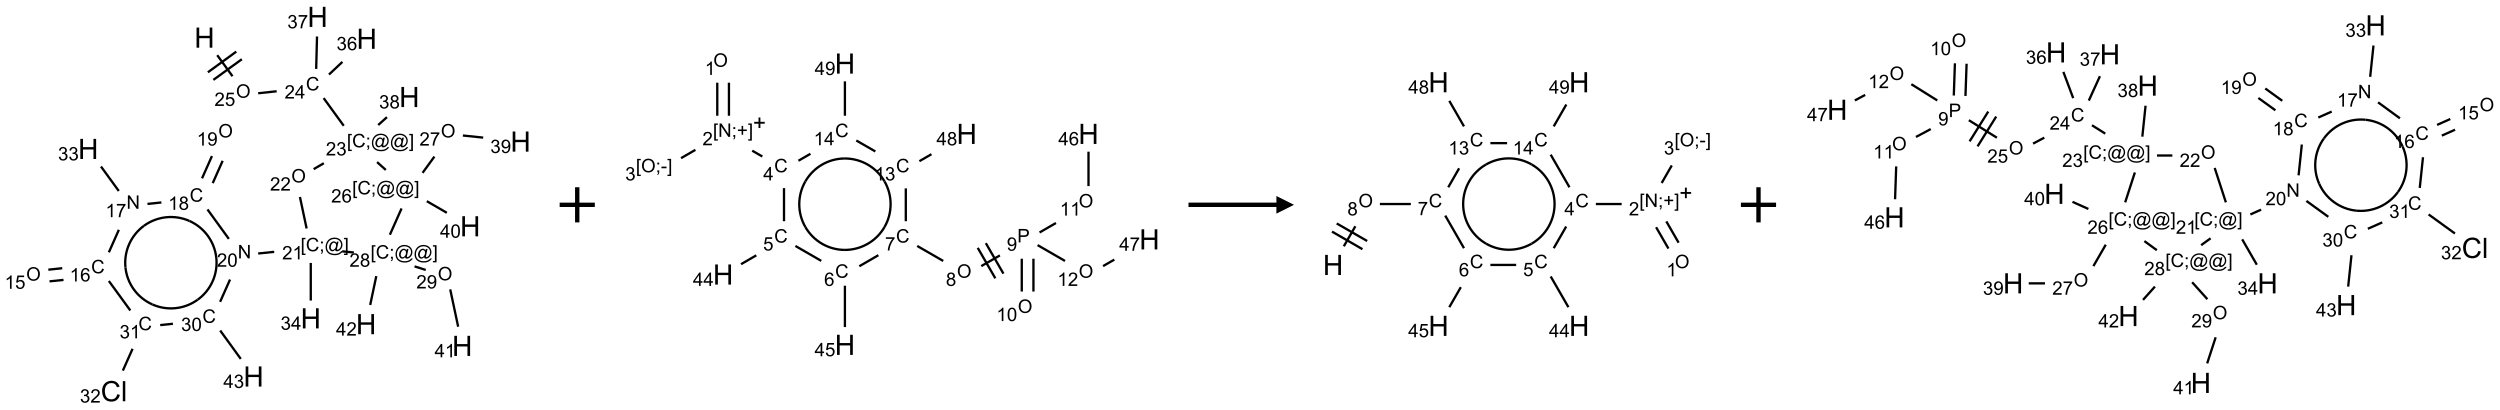 <?xml version="1.0" encoding="UTF-8"?>
<svg xmlns="http://www.w3.org/2000/svg" xmlns:xlink="http://www.w3.org/1999/xlink" width="1422" height="233" viewBox="0 0 1422 233">
<defs>
<g>
<g id="glyph-0-0">
<path d="M 2 0 L 2 -10 L 10 -10 L 10 0 Z M 2.25 -0.25 L 9.75 -0.25 L 9.75 -9.75 L 2.25 -9.75 Z M 2.25 -0.25 "/>
</g>
<g id="glyph-0-1">
<path d="M 1.281 0 L 1.281 -11.453 L 2.797 -11.453 L 2.797 -6.75 L 8.75 -6.75 L 8.75 -11.453 L 10.266 -11.453 L 10.266 0 L 8.75 0 L 8.75 -5.398 L 2.797 -5.398 L 2.797 0 Z M 1.281 0 "/>
</g>
<g id="glyph-0-2">
<path d="M 9.406 -4.016 L 10.922 -3.633 C 10.605 -2.387 10.031 -1.438 9.207 -0.785 C 8.383 -0.133 7.371 0.195 6.18 0.195 C 4.945 0.195 3.941 -0.055 3.168 -0.559 C 2.395 -1.062 1.805 -1.789 1.402 -2.742 C 1 -3.695 0.797 -4.719 0.797 -5.812 C 0.797 -7.004 1.023 -8.047 1.48 -8.934 C 1.938 -9.82 2.586 -10.496 3.426 -10.957 C 4.266 -11.418 5.191 -11.648 6.203 -11.648 C 7.348 -11.648 8.312 -11.355 9.094 -10.773 C 9.875 -10.191 10.418 -9.371 10.727 -8.312 L 9.234 -7.961 C 8.969 -8.793 8.582 -9.402 8.078 -9.781 C 7.574 -10.16 6.938 -10.352 6.172 -10.352 C 5.293 -10.352 4.555 -10.141 3.965 -9.719 C 3.375 -9.297 2.957 -8.73 2.719 -8.02 C 2.48 -7.309 2.359 -6.574 2.359 -5.82 C 2.359 -4.848 2.5 -3.996 2.785 -3.27 C 3.07 -2.543 3.512 -2 4.109 -1.641 C 4.707 -1.281 5.355 -1.102 6.055 -1.102 C 6.902 -1.102 7.621 -1.348 8.211 -1.836 C 8.801 -2.324 9.199 -3.051 9.406 -4.016 Z M 9.406 -4.016 "/>
</g>
<g id="glyph-0-3">
<path d="M 1.023 0 L 1.023 -11.453 L 2.43 -11.453 L 2.43 0 Z M 1.023 0 "/>
</g>
<g id="glyph-1-0">
<path d="M 1.332 0 L 1.332 -6.668 L 6.668 -6.668 L 6.668 0 Z M 1.5 -0.168 L 6.5 -0.168 L 6.5 -6.5 L 1.5 -6.5 Z M 1.5 -0.168 "/>
</g>
<g id="glyph-1-1">
<path d="M 0.516 -3.719 C 0.516 -4.984 0.855 -5.977 1.535 -6.695 C 2.215 -7.414 3.094 -7.77 4.172 -7.77 C 4.875 -7.77 5.512 -7.602 6.078 -7.266 C 6.645 -6.93 7.074 -6.461 7.371 -5.855 C 7.668 -5.254 7.816 -4.57 7.816 -3.809 C 7.816 -3.035 7.66 -2.34 7.348 -1.73 C 7.035 -1.117 6.594 -0.656 6.02 -0.34 C 5.449 -0.027 4.828 0.129 4.168 0.129 C 3.449 0.129 2.805 -0.043 2.238 -0.391 C 1.672 -0.738 1.246 -1.211 0.953 -1.812 C 0.66 -2.414 0.516 -3.047 0.516 -3.719 Z M 1.559 -3.703 C 1.559 -2.781 1.805 -2.059 2.301 -1.527 C 2.793 -1 3.414 -0.734 4.16 -0.734 C 4.922 -0.734 5.547 -1 6.039 -1.535 C 6.531 -2.07 6.777 -2.828 6.777 -3.812 C 6.777 -4.434 6.672 -4.977 6.461 -5.441 C 6.25 -5.902 5.945 -6.262 5.539 -6.52 C 5.133 -6.773 4.68 -6.902 4.176 -6.902 C 3.461 -6.902 2.848 -6.656 2.332 -6.164 C 1.816 -5.672 1.559 -4.852 1.559 -3.703 Z M 1.559 -3.703 "/>
</g>
<g id="glyph-1-2">
<path d="M 5.371 -0.902 L 5.371 0 L 0.324 0 C 0.316 -0.227 0.352 -0.441 0.434 -0.652 C 0.562 -0.996 0.766 -1.332 1.051 -1.668 C 1.332 -2 1.742 -2.387 2.277 -2.824 C 3.105 -3.504 3.668 -4.043 3.957 -4.441 C 4.25 -4.84 4.395 -5.215 4.395 -5.566 C 4.395 -5.938 4.262 -6.254 3.996 -6.508 C 3.73 -6.762 3.387 -6.891 2.957 -6.891 C 2.508 -6.891 2.145 -6.754 1.875 -6.484 C 1.605 -6.215 1.469 -5.84 1.465 -5.359 L 0.5 -5.457 C 0.566 -6.176 0.812 -6.727 1.246 -7.102 C 1.676 -7.477 2.254 -7.668 2.98 -7.668 C 3.711 -7.668 4.293 -7.465 4.719 -7.059 C 5.145 -6.652 5.359 -6.148 5.359 -5.547 C 5.359 -5.242 5.297 -4.941 5.172 -4.645 C 5.047 -4.352 4.84 -4.039 4.551 -3.715 C 4.262 -3.387 3.777 -2.938 3.105 -2.371 C 2.543 -1.898 2.18 -1.578 2.02 -1.41 C 1.859 -1.242 1.73 -1.07 1.625 -0.902 Z M 5.371 -0.902 "/>
</g>
<g id="glyph-1-3">
<path d="M 0.441 -2 L 1.426 -2.082 C 1.5 -1.605 1.668 -1.242 1.934 -1.004 C 2.199 -0.762 2.52 -0.641 2.895 -0.641 C 3.348 -0.641 3.73 -0.812 4.043 -1.152 C 4.355 -1.492 4.512 -1.941 4.512 -2.504 C 4.512 -3.039 4.359 -3.461 4.059 -3.77 C 3.758 -4.078 3.367 -4.234 2.879 -4.234 C 2.578 -4.234 2.305 -4.164 2.062 -4.027 C 1.82 -3.891 1.629 -3.715 1.488 -3.496 L 0.609 -3.609 L 1.348 -7.531 L 5.145 -7.531 L 5.145 -6.637 L 2.098 -6.637 L 1.688 -4.582 C 2.145 -4.902 2.625 -5.062 3.129 -5.062 C 3.797 -5.062 4.359 -4.832 4.816 -4.371 C 5.277 -3.91 5.504 -3.312 5.504 -2.59 C 5.504 -1.898 5.305 -1.301 4.902 -0.797 C 4.41 -0.18 3.742 0.129 2.895 0.129 C 2.199 0.129 1.633 -0.062 1.195 -0.453 C 0.758 -0.844 0.504 -1.359 0.441 -2 Z M 0.441 -2 "/>
</g>
<g id="glyph-1-4">
<path d="M 6.27 -2.676 L 7.281 -2.422 C 7.07 -1.594 6.688 -0.961 6.137 -0.523 C 5.586 -0.086 4.914 0.129 4.121 0.129 C 3.297 0.129 2.629 -0.039 2.113 -0.371 C 1.598 -0.707 1.203 -1.191 0.934 -1.828 C 0.664 -2.465 0.531 -3.145 0.531 -3.875 C 0.531 -4.672 0.684 -5.363 0.988 -5.957 C 1.293 -6.547 1.723 -6.996 2.285 -7.305 C 2.844 -7.613 3.461 -7.766 4.137 -7.766 C 4.898 -7.766 5.543 -7.57 6.062 -7.184 C 6.582 -6.793 6.945 -6.246 7.152 -5.543 L 6.156 -5.309 C 5.98 -5.863 5.723 -6.266 5.387 -6.52 C 5.051 -6.773 4.625 -6.902 4.113 -6.902 C 3.527 -6.902 3.039 -6.762 2.645 -6.48 C 2.25 -6.199 1.973 -5.82 1.812 -5.348 C 1.652 -4.871 1.574 -4.383 1.574 -3.879 C 1.574 -3.23 1.668 -2.664 1.855 -2.18 C 2.047 -1.695 2.34 -1.332 2.738 -1.094 C 3.137 -0.855 3.57 -0.734 4.035 -0.734 C 4.602 -0.734 5.082 -0.898 5.473 -1.223 C 5.867 -1.551 6.133 -2.035 6.27 -2.676 Z M 6.27 -2.676 "/>
</g>
<g id="glyph-1-5">
<path d="M 3.449 0 L 3.449 -1.828 L 0.137 -1.828 L 0.137 -2.688 L 3.621 -7.637 L 4.387 -7.637 L 4.387 -2.688 L 5.418 -2.688 L 5.418 -1.828 L 4.387 -1.828 L 4.387 0 Z M 3.449 -2.688 L 3.449 -6.129 L 1.059 -2.688 Z M 3.449 -2.688 "/>
</g>
<g id="glyph-1-6">
<path d="M 0.723 2.121 L 0.723 -7.637 L 2.793 -7.637 L 2.793 -6.859 L 1.66 -6.859 L 1.66 1.344 L 2.793 1.344 L 2.793 2.121 Z M 0.723 2.121 "/>
</g>
<g id="glyph-1-7">
<path d="M 0.949 -4.465 L 0.949 -5.531 L 2.016 -5.531 L 2.016 -4.465 Z M 0.949 0 L 0.949 -1.066 L 2.016 -1.066 L 2.016 0 C 2.016 0.391 1.945 0.711 1.809 0.949 C 1.668 1.191 1.449 1.379 1.145 1.512 L 0.887 1.109 C 1.082 1.023 1.23 0.895 1.324 0.727 C 1.418 0.559 1.469 0.316 1.48 0 Z M 0.949 0 "/>
</g>
<g id="glyph-1-8">
<path d="M 6.047 -0.848 C 5.82 -0.59 5.57 -0.379 5.289 -0.223 C 5.008 -0.062 4.73 0.016 4.449 0.016 C 4.141 0.016 3.84 -0.074 3.547 -0.254 C 3.254 -0.434 3.02 -0.715 2.836 -1.09 C 2.652 -1.465 2.562 -1.875 2.562 -2.324 C 2.562 -2.875 2.703 -3.43 2.988 -3.98 C 3.27 -4.535 3.621 -4.953 4.043 -5.23 C 4.461 -5.508 4.871 -5.645 5.266 -5.645 C 5.566 -5.645 5.855 -5.566 6.129 -5.41 C 6.402 -5.25 6.641 -5.012 6.84 -4.688 L 7.016 -5.496 L 7.949 -5.496 L 7.199 -2 C 7.094 -1.516 7.043 -1.246 7.043 -1.191 C 7.043 -1.098 7.078 -1.02 7.148 -0.949 C 7.219 -0.883 7.305 -0.848 7.406 -0.848 C 7.59 -0.848 7.832 -0.953 8.129 -1.168 C 8.527 -1.445 8.84 -1.816 9.07 -2.285 C 9.301 -2.75 9.418 -3.234 9.418 -3.73 C 9.418 -4.309 9.27 -4.852 8.973 -5.355 C 8.676 -5.859 8.23 -6.262 7.645 -6.562 C 7.055 -6.863 6.406 -7.016 5.691 -7.016 C 4.879 -7.016 4.137 -6.824 3.465 -6.445 C 2.793 -6.066 2.273 -5.52 1.902 -4.809 C 1.535 -4.098 1.348 -3.34 1.348 -2.527 C 1.348 -1.676 1.535 -0.941 1.902 -0.328 C 2.273 0.285 2.809 0.742 3.508 1.035 C 4.207 1.328 4.984 1.473 5.832 1.473 C 6.742 1.473 7.504 1.32 8.121 1.016 C 8.734 0.711 9.195 0.34 9.5 -0.098 L 10.441 -0.098 C 10.266 0.266 9.961 0.637 9.531 1.016 C 9.102 1.395 8.59 1.695 7.996 1.914 C 7.402 2.133 6.688 2.246 5.848 2.246 C 5.078 2.246 4.367 2.145 3.715 1.949 C 3.066 1.75 2.512 1.453 2.051 1.055 C 1.594 0.656 1.25 0.199 1.016 -0.316 C 0.723 -0.973 0.578 -1.684 0.578 -2.441 C 0.578 -3.289 0.75 -4.098 1.098 -4.863 C 1.523 -5.805 2.125 -6.527 2.902 -7.027 C 3.684 -7.527 4.629 -7.777 5.738 -7.777 C 6.602 -7.777 7.375 -7.602 8.059 -7.246 C 8.746 -6.895 9.285 -6.371 9.684 -5.672 C 10.02 -5.07 10.188 -4.418 10.188 -3.715 C 10.188 -2.707 9.832 -1.812 9.125 -1.031 C 8.492 -0.328 7.801 0.02 7.051 0.02 C 6.812 0.02 6.617 -0.016 6.473 -0.09 C 6.324 -0.16 6.215 -0.266 6.145 -0.402 C 6.102 -0.488 6.066 -0.637 6.047 -0.848 Z M 3.527 -2.262 C 3.527 -1.785 3.641 -1.414 3.863 -1.152 C 4.09 -0.887 4.348 -0.754 4.641 -0.754 C 4.836 -0.754 5.039 -0.812 5.254 -0.93 C 5.469 -1.047 5.676 -1.219 5.871 -1.449 C 6.066 -1.676 6.23 -1.969 6.355 -2.32 C 6.48 -2.672 6.543 -3.027 6.543 -3.379 C 6.543 -3.852 6.426 -4.219 6.191 -4.48 C 5.957 -4.738 5.672 -4.871 5.332 -4.871 C 5.109 -4.871 4.902 -4.812 4.707 -4.699 C 4.512 -4.586 4.32 -4.406 4.137 -4.156 C 3.953 -3.906 3.805 -3.602 3.691 -3.246 C 3.582 -2.887 3.527 -2.559 3.527 -2.262 Z M 3.527 -2.262 "/>
</g>
<g id="glyph-1-9">
<path d="M 2.27 2.121 L 0.203 2.121 L 0.203 1.344 L 1.332 1.344 L 1.332 -6.859 L 0.203 -6.859 L 0.203 -7.637 L 2.27 -7.637 Z M 2.27 2.121 "/>
</g>
<g id="glyph-1-10">
<path d="M 0.449 -2.016 L 1.387 -2.141 C 1.492 -1.609 1.676 -1.227 1.934 -0.992 C 2.191 -0.758 2.508 -0.641 2.879 -0.641 C 3.32 -0.641 3.695 -0.793 3.996 -1.098 C 4.301 -1.402 4.453 -1.781 4.453 -2.234 C 4.453 -2.664 4.312 -3.02 4.031 -3.301 C 3.75 -3.578 3.391 -3.719 2.957 -3.719 C 2.781 -3.719 2.562 -3.684 2.297 -3.613 L 2.402 -4.438 C 2.465 -4.43 2.516 -4.426 2.551 -4.426 C 2.949 -4.426 3.312 -4.531 3.629 -4.738 C 3.949 -4.949 4.109 -5.27 4.109 -5.703 C 4.109 -6.047 3.992 -6.332 3.762 -6.559 C 3.527 -6.785 3.227 -6.895 2.859 -6.895 C 2.496 -6.895 2.191 -6.781 1.949 -6.551 C 1.707 -6.324 1.547 -5.98 1.48 -5.52 L 0.543 -5.688 C 0.656 -6.316 0.918 -6.805 1.324 -7.148 C 1.73 -7.492 2.234 -7.668 2.84 -7.668 C 3.254 -7.668 3.641 -7.578 3.988 -7.398 C 4.34 -7.219 4.609 -6.977 4.793 -6.668 C 4.98 -6.359 5.074 -6.031 5.074 -5.684 C 5.074 -5.352 4.984 -5.051 4.809 -4.781 C 4.629 -4.512 4.367 -4.297 4.02 -4.137 C 4.473 -4.031 4.824 -3.816 5.074 -3.488 C 5.324 -3.16 5.449 -2.75 5.449 -2.254 C 5.449 -1.59 5.203 -1.023 4.719 -0.559 C 4.234 -0.098 3.617 0.137 2.875 0.137 C 2.203 0.137 1.648 -0.062 1.207 -0.465 C 0.762 -0.863 0.512 -1.379 0.449 -2.016 Z M 0.449 -2.016 "/>
</g>
<g id="glyph-1-11">
<path d="M 1.887 -4.141 C 1.496 -4.281 1.207 -4.484 1.02 -4.75 C 0.832 -5.016 0.738 -5.328 0.738 -5.699 C 0.738 -6.254 0.938 -6.719 1.34 -7.098 C 1.738 -7.477 2.27 -7.668 2.934 -7.668 C 3.598 -7.668 4.137 -7.473 4.543 -7.086 C 4.949 -6.699 5.152 -6.227 5.152 -5.672 C 5.152 -5.316 5.059 -5.008 4.871 -4.746 C 4.688 -4.484 4.406 -4.281 4.027 -4.141 C 4.496 -3.988 4.852 -3.742 5.098 -3.402 C 5.34 -3.062 5.465 -2.656 5.465 -2.184 C 5.465 -1.531 5.234 -0.98 4.77 -0.535 C 4.309 -0.09 3.703 0.129 2.949 0.129 C 2.195 0.129 1.586 -0.094 1.125 -0.539 C 0.664 -0.984 0.434 -1.543 0.434 -2.207 C 0.434 -2.703 0.559 -3.121 0.809 -3.457 C 1.062 -3.793 1.422 -4.02 1.887 -4.141 Z M 1.699 -5.73 C 1.699 -5.367 1.812 -5.074 2.047 -4.844 C 2.281 -4.613 2.582 -4.5 2.953 -4.5 C 3.312 -4.5 3.609 -4.613 3.84 -4.84 C 4.07 -5.066 4.188 -5.348 4.188 -5.676 C 4.188 -6.02 4.07 -6.309 3.832 -6.543 C 3.594 -6.777 3.297 -6.895 2.941 -6.895 C 2.586 -6.895 2.289 -6.781 2.051 -6.551 C 1.816 -6.324 1.699 -6.047 1.699 -5.73 Z M 1.395 -2.203 C 1.395 -1.938 1.461 -1.676 1.586 -1.426 C 1.711 -1.176 1.902 -0.984 2.152 -0.848 C 2.402 -0.711 2.672 -0.641 2.957 -0.641 C 3.406 -0.641 3.777 -0.785 4.066 -1.074 C 4.359 -1.363 4.504 -1.727 4.504 -2.172 C 4.504 -2.625 4.355 -2.996 4.055 -3.293 C 3.754 -3.586 3.379 -3.734 2.926 -3.734 C 2.484 -3.734 2.121 -3.59 1.832 -3.297 C 1.543 -3.004 1.395 -2.641 1.395 -2.203 Z M 1.395 -2.203 "/>
</g>
<g id="glyph-1-12">
<path d="M 3.973 0 L 3.035 0 L 3.035 -5.973 C 2.809 -5.758 2.516 -5.543 2.148 -5.328 C 1.781 -5.113 1.453 -4.953 1.16 -4.844 L 1.16 -5.75 C 1.684 -5.996 2.145 -6.297 2.535 -6.645 C 2.93 -6.996 3.207 -7.336 3.371 -7.668 L 3.973 -7.668 Z M 3.973 0 "/>
</g>
<g id="glyph-1-13">
<path d="M 0.812 0 L 0.812 -7.637 L 1.848 -7.637 L 5.859 -1.641 L 5.859 -7.637 L 6.828 -7.637 L 6.828 0 L 5.793 0 L 1.781 -6 L 1.781 0 Z M 0.812 0 "/>
</g>
<g id="glyph-1-14">
<path d="M 0.441 -3.766 C 0.441 -4.668 0.535 -5.395 0.723 -5.945 C 0.906 -6.496 1.184 -6.922 1.551 -7.219 C 1.918 -7.516 2.375 -7.668 2.934 -7.668 C 3.344 -7.668 3.703 -7.586 4.012 -7.418 C 4.32 -7.254 4.574 -7.016 4.777 -6.707 C 4.977 -6.395 5.137 -6.016 5.25 -5.57 C 5.363 -5.125 5.422 -4.523 5.422 -3.766 C 5.422 -2.871 5.328 -2.148 5.145 -1.598 C 4.961 -1.047 4.688 -0.621 4.32 -0.32 C 3.953 -0.02 3.492 0.129 2.934 0.129 C 2.195 0.129 1.617 -0.133 1.199 -0.66 C 0.695 -1.297 0.441 -2.332 0.441 -3.766 Z M 1.406 -3.766 C 1.406 -2.512 1.555 -1.68 1.848 -1.262 C 2.141 -0.848 2.5 -0.641 2.934 -0.641 C 3.363 -0.641 3.727 -0.848 4.02 -1.266 C 4.312 -1.684 4.457 -2.516 4.457 -3.766 C 4.457 -5.023 4.312 -5.859 4.02 -6.27 C 3.727 -6.684 3.359 -6.891 2.922 -6.891 C 2.492 -6.891 2.148 -6.707 1.891 -6.344 C 1.566 -5.879 1.406 -5.02 1.406 -3.766 Z M 1.406 -3.766 "/>
</g>
<g id="glyph-1-15">
<path d="M 0.582 -1.766 L 1.484 -1.848 C 1.562 -1.426 1.707 -1.117 1.922 -0.926 C 2.137 -0.734 2.414 -0.641 2.75 -0.641 C 3.039 -0.641 3.289 -0.707 3.508 -0.84 C 3.727 -0.973 3.902 -1.148 4.043 -1.367 C 4.18 -1.586 4.297 -1.887 4.391 -2.262 C 4.484 -2.637 4.531 -3.016 4.531 -3.406 C 4.531 -3.449 4.531 -3.512 4.527 -3.594 C 4.34 -3.297 4.082 -3.055 3.758 -2.867 C 3.434 -2.68 3.082 -2.59 2.703 -2.59 C 2.07 -2.59 1.535 -2.816 1.098 -3.277 C 0.66 -3.734 0.441 -4.34 0.441 -5.09 C 0.441 -5.863 0.672 -6.484 1.129 -6.957 C 1.586 -7.43 2.156 -7.668 2.844 -7.668 C 3.34 -7.668 3.793 -7.531 4.207 -7.266 C 4.617 -7 4.93 -6.617 5.145 -6.121 C 5.355 -5.629 5.465 -4.91 5.465 -3.973 C 5.465 -2.996 5.359 -2.223 5.145 -1.645 C 4.934 -1.066 4.617 -0.625 4.199 -0.324 C 3.781 -0.02 3.293 0.129 2.73 0.129 C 2.133 0.129 1.645 -0.035 1.266 -0.367 C 0.887 -0.699 0.66 -1.164 0.582 -1.766 Z M 4.422 -5.137 C 4.422 -5.676 4.277 -6.102 3.992 -6.418 C 3.707 -6.734 3.359 -6.891 2.957 -6.891 C 2.543 -6.891 2.18 -6.719 1.871 -6.379 C 1.562 -6.039 1.406 -5.598 1.406 -5.059 C 1.406 -4.57 1.555 -4.176 1.848 -3.871 C 2.141 -3.566 2.5 -3.418 2.934 -3.418 C 3.367 -3.418 3.723 -3.57 4.004 -3.871 C 4.281 -4.176 4.422 -4.598 4.422 -5.137 Z M 4.422 -5.137 "/>
</g>
<g id="glyph-1-16">
<path d="M 0.504 -6.637 L 0.504 -7.535 L 5.449 -7.535 L 5.449 -6.809 C 4.961 -6.289 4.48 -5.602 4.004 -4.746 C 3.527 -3.887 3.156 -3.004 2.895 -2.098 C 2.707 -1.461 2.59 -0.762 2.535 0 L 1.574 0 C 1.582 -0.602 1.703 -1.328 1.926 -2.176 C 2.152 -3.027 2.477 -3.848 2.898 -4.637 C 3.32 -5.426 3.77 -6.094 4.246 -6.637 Z M 0.504 -6.637 "/>
</g>
<g id="glyph-1-17">
<path d="M 5.309 -5.766 L 4.375 -5.691 C 4.293 -6.059 4.172 -6.328 4.02 -6.496 C 3.766 -6.762 3.453 -6.895 3.082 -6.895 C 2.785 -6.895 2.523 -6.812 2.297 -6.645 C 2 -6.43 1.77 -6.117 1.598 -5.703 C 1.43 -5.289 1.34 -4.703 1.332 -3.938 C 1.559 -4.281 1.836 -4.535 2.16 -4.703 C 2.488 -4.871 2.828 -4.953 3.188 -4.953 C 3.812 -4.953 4.344 -4.723 4.785 -4.262 C 5.223 -3.801 5.441 -3.207 5.441 -2.48 C 5.441 -2 5.34 -1.555 5.133 -1.145 C 4.926 -0.73 4.641 -0.418 4.281 -0.199 C 3.922 0.02 3.512 0.129 3.051 0.129 C 2.27 0.129 1.633 -0.156 1.141 -0.73 C 0.648 -1.305 0.402 -2.254 0.402 -3.574 C 0.402 -5.051 0.672 -6.121 1.219 -6.793 C 1.695 -7.375 2.336 -7.668 3.141 -7.668 C 3.742 -7.668 4.234 -7.5 4.617 -7.16 C 5 -6.824 5.23 -6.359 5.309 -5.766 Z M 1.48 -2.473 C 1.48 -2.152 1.547 -1.844 1.684 -1.547 C 1.82 -1.25 2.016 -1.027 2.262 -0.871 C 2.508 -0.719 2.766 -0.641 3.035 -0.641 C 3.434 -0.641 3.773 -0.801 4.059 -1.121 C 4.344 -1.441 4.484 -1.875 4.484 -2.422 C 4.484 -2.949 4.344 -3.367 4.062 -3.668 C 3.781 -3.973 3.426 -4.125 3 -4.125 C 2.578 -4.125 2.219 -3.973 1.922 -3.668 C 1.625 -3.363 1.48 -2.969 1.48 -2.473 Z M 1.48 -2.473 "/>
</g>
<g id="glyph-1-18">
<path d="M 2.672 -1.234 L 2.672 -3.328 L 0.594 -3.328 L 0.594 -4.203 L 2.672 -4.203 L 2.672 -6.281 L 3.559 -6.281 L 3.559 -4.203 L 5.637 -4.203 L 5.637 -3.328 L 3.559 -3.328 L 3.559 -1.234 Z M 2.672 -1.234 "/>
</g>
<g id="glyph-1-19">
<path d="M 0.34 -2.293 L 0.34 -3.234 L 3.219 -3.234 L 3.219 -2.293 Z M 0.34 -2.293 "/>
</g>
<g id="glyph-1-20">
<path d="M 0.824 0 L 0.824 -7.637 L 3.703 -7.637 C 4.211 -7.637 4.598 -7.609 4.863 -7.562 C 5.238 -7.5 5.555 -7.383 5.809 -7.207 C 6.062 -7.031 6.266 -6.785 6.418 -6.469 C 6.574 -6.152 6.652 -5.805 6.652 -5.426 C 6.652 -4.777 6.445 -4.227 6.031 -3.777 C 5.617 -3.328 4.871 -3.105 3.793 -3.105 L 1.832 -3.105 L 1.832 0 Z M 1.832 -4.004 L 3.809 -4.004 C 4.461 -4.004 4.922 -4.125 5.199 -4.371 C 5.473 -4.613 5.609 -4.953 5.609 -5.395 C 5.609 -5.715 5.527 -5.988 5.367 -6.215 C 5.207 -6.441 4.992 -6.594 4.73 -6.668 C 4.559 -6.711 4.246 -6.734 3.785 -6.734 L 1.832 -6.734 Z M 1.832 -4.004 "/>
</g>
</g>
</defs>
<path fill="none" stroke-width="0.033" stroke-linecap="butt" stroke-linejoin="miter" stroke="rgb(0%, 0%, 0%)" stroke-opacity="1" stroke-miterlimit="10" d="M 2.648 0.545 L 2.865 0.844 " transform="matrix(40, 0, 0, 40, 17.643, 9.596)"/>
<path fill="none" stroke-width="0.033" stroke-linecap="butt" stroke-linejoin="miter" stroke="rgb(0%, 0%, 0%)" stroke-opacity="1" stroke-miterlimit="10" d="M 2.593 0.896 L 2.998 0.602 " transform="matrix(40, 0, 0, 40, 17.643, 9.596)"/>
<path fill="none" stroke-width="0.033" stroke-linecap="butt" stroke-linejoin="miter" stroke="rgb(0%, 0%, 0%)" stroke-opacity="1" stroke-miterlimit="10" d="M 2.515 0.788 L 2.919 0.494 " transform="matrix(40, 0, 0, 40, 17.643, 9.596)"/>
<path fill="none" stroke-width="0.033" stroke-linecap="butt" stroke-linejoin="miter" stroke="rgb(0%, 0%, 0%)" stroke-opacity="1" stroke-miterlimit="10" d="M 3.23 1.086 L 3.493 1.058 " transform="matrix(40, 0, 0, 40, 17.643, 9.596)"/>
<path fill="none" stroke-width="0.033" stroke-linecap="butt" stroke-linejoin="miter" stroke="rgb(0%, 0%, 0%)" stroke-opacity="1" stroke-miterlimit="10" d="M 4.161 1.155 L 4.447 1.549 " transform="matrix(40, 0, 0, 40, 17.643, 9.596)"/>
<path fill="none" stroke-width="0.033" stroke-linecap="butt" stroke-linejoin="miter" stroke="rgb(0%, 0%, 0%)" stroke-opacity="1" stroke-miterlimit="10" d="M 4.937 1.538 L 5.061 1.426 " transform="matrix(40, 0, 0, 40, 17.643, 9.596)"/>
<path fill="none" stroke-width="0.033" stroke-linecap="butt" stroke-linejoin="miter" stroke="rgb(0%, 0%, 0%)" stroke-opacity="1" stroke-miterlimit="10" d="M 4.164 2.081 L 4.019 2.165 " transform="matrix(40, 0, 0, 40, 17.643, 9.596)"/>
<path fill="none" stroke-width="0.033" stroke-linecap="butt" stroke-linejoin="miter" stroke="rgb(0%, 0%, 0%)" stroke-opacity="1" stroke-miterlimit="10" d="M 3.824 2.561 L 3.919 3.009 " transform="matrix(40, 0, 0, 40, 17.643, 9.596)"/>
<path fill="none" stroke-width="0.033" stroke-linecap="butt" stroke-linejoin="miter" stroke="rgb(0%, 0%, 0%)" stroke-opacity="1" stroke-miterlimit="10" d="M 3.458 3.341 L 3.23 3.365 " transform="matrix(40, 0, 0, 40, 17.643, 9.596)"/>
<path fill="none" stroke-width="0.033" stroke-linecap="butt" stroke-linejoin="miter" stroke="rgb(0%, 0%, 0%)" stroke-opacity="1" stroke-miterlimit="10" d="M 2.813 3.157 L 2.509 2.738 " transform="matrix(40, 0, 0, 40, 17.643, 9.596)"/>
<path fill="none" stroke-width="0.033" stroke-linecap="butt" stroke-linejoin="miter" stroke="rgb(0%, 0%, 0%)" stroke-opacity="1" stroke-miterlimit="10" d="M 2.584 2.364 L 2.725 2.047 " transform="matrix(40, 0, 0, 40, 17.643, 9.596)"/>
<path fill="none" stroke-width="0.033" stroke-linecap="butt" stroke-linejoin="miter" stroke="rgb(0%, 0%, 0%)" stroke-opacity="1" stroke-miterlimit="10" d="M 2.432 2.296 L 2.573 1.979 " transform="matrix(40, 0, 0, 40, 17.643, 9.596)"/>
<path fill="none" stroke-width="0.033" stroke-linecap="butt" stroke-linejoin="miter" stroke="rgb(0%, 0%, 0%)" stroke-opacity="1" stroke-miterlimit="10" d="M 1.854 2.639 L 1.656 2.66 " transform="matrix(40, 0, 0, 40, 17.643, 9.596)"/>
<path fill="none" stroke-width="0.033" stroke-linecap="butt" stroke-linejoin="miter" stroke="rgb(0%, 0%, 0%)" stroke-opacity="1" stroke-miterlimit="10" d="M 1.248 2.476 L 0.995 2.128 " transform="matrix(40, 0, 0, 40, 17.643, 9.596)"/>
<path fill="none" stroke-width="0.033" stroke-linecap="butt" stroke-linejoin="miter" stroke="rgb(0%, 0%, 0%)" stroke-opacity="1" stroke-miterlimit="10" d="M 1.249 3.028 L 1.107 3.348 " transform="matrix(40, 0, 0, 40, 17.643, 9.596)"/>
<path fill="none" stroke-width="0.033" stroke-linecap="butt" stroke-linejoin="miter" stroke="rgb(0%, 0%, 0%)" stroke-opacity="1" stroke-miterlimit="10" d="M 0.444 3.574 L 0.246 3.595 " transform="matrix(40, 0, 0, 40, 17.643, 9.596)"/>
<path fill="none" stroke-width="0.033" stroke-linecap="butt" stroke-linejoin="miter" stroke="rgb(0%, 0%, 0%)" stroke-opacity="1" stroke-miterlimit="10" d="M 0.462 3.74 L 0.263 3.761 " transform="matrix(40, 0, 0, 40, 17.643, 9.596)"/>
<path fill="none" stroke-width="0.033" stroke-linecap="butt" stroke-linejoin="miter" stroke="rgb(0%, 0%, 0%)" stroke-opacity="1" stroke-miterlimit="10" d="M 1.107 3.756 L 1.412 4.175 " transform="matrix(40, 0, 0, 40, 17.643, 9.596)"/>
<path fill="none" stroke-width="0.033" stroke-linecap="butt" stroke-linejoin="miter" stroke="rgb(0%, 0%, 0%)" stroke-opacity="1" stroke-miterlimit="10" d="M 1.444 4.72 L 1.306 5.03 " transform="matrix(40, 0, 0, 40, 17.643, 9.596)"/>
<path fill="none" stroke-width="0.033" stroke-linecap="butt" stroke-linejoin="miter" stroke="rgb(0%, 0%, 0%)" stroke-opacity="1" stroke-miterlimit="10" d="M 1.837 4.383 L 2.018 4.364 " transform="matrix(40, 0, 0, 40, 17.643, 9.596)"/>
<path fill="none" stroke-width="0.033" stroke-linecap="butt" stroke-linejoin="miter" stroke="rgb(0%, 0%, 0%)" stroke-opacity="1" stroke-miterlimit="10" d="M 2.689 4.052 L 2.83 3.735 " transform="matrix(40, 0, 0, 40, 17.643, 9.596)"/>
<path fill="none" stroke-width="0.033" stroke-linecap="butt" stroke-linejoin="miter" stroke="rgb(0%, 0%, 0%)" stroke-opacity="1" stroke-miterlimit="10" d="M 2.69 4.46 L 2.983 4.864 " transform="matrix(40, 0, 0, 40, 17.643, 9.596)"/>
<path fill="none" stroke-width="0.033" stroke-linecap="butt" stroke-linejoin="miter" stroke="rgb(0%, 0%, 0%)" stroke-opacity="1" stroke-miterlimit="10" d="M 3.978 3.499 L 3.978 4.034 " transform="matrix(40, 0, 0, 40, 17.643, 9.596)"/>
<path fill="none" stroke-width="0.033" stroke-linecap="butt" stroke-linejoin="miter" stroke="rgb(0%, 0%, 0%)" stroke-opacity="1" stroke-miterlimit="10" d="M 4.425 3.334 L 4.591 3.351 " transform="matrix(40, 0, 0, 40, 17.643, 9.596)"/>
<path fill="none" stroke-width="0.033" stroke-linecap="butt" stroke-linejoin="miter" stroke="rgb(0%, 0%, 0%)" stroke-opacity="1" stroke-miterlimit="10" d="M 5.454 3.548 L 5.613 3.599 " transform="matrix(40, 0, 0, 40, 17.643, 9.596)"/>
<path fill="none" stroke-width="0.033" stroke-linecap="butt" stroke-linejoin="miter" stroke="rgb(0%, 0%, 0%)" stroke-opacity="1" stroke-miterlimit="10" d="M 5.961 3.875 L 6.074 4.406 " transform="matrix(40, 0, 0, 40, 17.643, 9.596)"/>
<path fill="none" stroke-width="0.033" stroke-linecap="butt" stroke-linejoin="miter" stroke="rgb(0%, 0%, 0%)" stroke-opacity="1" stroke-miterlimit="10" d="M 4.91 3.686 L 4.823 4.097 " transform="matrix(40, 0, 0, 40, 17.643, 9.596)"/>
<path fill="none" stroke-width="0.033" stroke-linecap="butt" stroke-linejoin="miter" stroke="rgb(0%, 0%, 0%)" stroke-opacity="1" stroke-miterlimit="10" d="M 5.103 3.098 L 5.269 2.725 " transform="matrix(40, 0, 0, 40, 17.643, 9.596)"/>
<path fill="none" stroke-width="0.033" stroke-linecap="butt" stroke-linejoin="miter" stroke="rgb(0%, 0%, 0%)" stroke-opacity="1" stroke-miterlimit="10" d="M 5.045 2.177 L 4.921 2.065 " transform="matrix(40, 0, 0, 40, 17.643, 9.596)"/>
<path fill="none" stroke-width="0.033" stroke-linecap="butt" stroke-linejoin="miter" stroke="rgb(0%, 0%, 0%)" stroke-opacity="1" stroke-miterlimit="10" d="M 5.568 2.218 L 5.736 1.987 " transform="matrix(40, 0, 0, 40, 17.643, 9.596)"/>
<path fill="none" stroke-width="0.033" stroke-linecap="butt" stroke-linejoin="miter" stroke="rgb(0%, 0%, 0%)" stroke-opacity="1" stroke-miterlimit="10" d="M 6.141 1.687 L 6.43 1.717 " transform="matrix(40, 0, 0, 40, 17.643, 9.596)"/>
<path fill="none" stroke-width="0.033" stroke-linecap="butt" stroke-linejoin="miter" stroke="rgb(0%, 0%, 0%)" stroke-opacity="1" stroke-miterlimit="10" d="M 5.628 2.621 L 5.913 2.786 " transform="matrix(40, 0, 0, 40, 17.643, 9.596)"/>
<path fill="none" stroke-width="0.033" stroke-linecap="butt" stroke-linejoin="miter" stroke="rgb(0%, 0%, 0%)" stroke-opacity="1" stroke-miterlimit="10" d="M 4.237 0.82 L 4.428 0.64 " transform="matrix(40, 0, 0, 40, 17.643, 9.596)"/>
<path fill="none" stroke-width="0.033" stroke-linecap="butt" stroke-linejoin="miter" stroke="rgb(0%, 0%, 0%)" stroke-opacity="1" stroke-miterlimit="10" d="M 4.055 0.74 L 4.067 0.279 " transform="matrix(40, 0, 0, 40, 17.643, 9.596)"/>
<path fill="none" stroke-width="0.033" stroke-linecap="butt" stroke-linejoin="miter" stroke="rgb(0%, 0%, 0%)" stroke-opacity="1" stroke-miterlimit="10" d="M 2.253 2.902 C 2.465 2.997 2.611 3.197 2.635 3.428 " transform="matrix(40, 0, 0, 40, 17.643, 9.596)"/>
<path fill="none" stroke-width="0.033" stroke-linecap="butt" stroke-linejoin="miter" stroke="rgb(0%, 0%, 0%)" stroke-opacity="1" stroke-miterlimit="10" d="M 1.607 2.97 C 1.795 2.834 2.041 2.808 2.253 2.902 " transform="matrix(40, 0, 0, 40, 17.643, 9.596)"/>
<path fill="none" stroke-width="0.033" stroke-linecap="butt" stroke-linejoin="miter" stroke="rgb(0%, 0%, 0%)" stroke-opacity="1" stroke-miterlimit="10" d="M 1.343 3.564 C 1.319 3.333 1.42 3.107 1.607 2.97 " transform="matrix(40, 0, 0, 40, 17.643, 9.596)"/>
<path fill="none" stroke-width="0.033" stroke-linecap="butt" stroke-linejoin="miter" stroke="rgb(0%, 0%, 0%)" stroke-opacity="1" stroke-miterlimit="10" d="M 1.725 4.089 C 1.513 3.995 1.367 3.795 1.343 3.564 " transform="matrix(40, 0, 0, 40, 17.643, 9.596)"/>
<path fill="none" stroke-width="0.033" stroke-linecap="butt" stroke-linejoin="miter" stroke="rgb(0%, 0%, 0%)" stroke-opacity="1" stroke-miterlimit="10" d="M 2.371 4.021 C 2.183 4.158 1.937 4.184 1.725 4.089 " transform="matrix(40, 0, 0, 40, 17.643, 9.596)"/>
<path fill="none" stroke-width="0.033" stroke-linecap="butt" stroke-linejoin="miter" stroke="rgb(0%, 0%, 0%)" stroke-opacity="1" stroke-miterlimit="10" d="M 2.635 3.428 C 2.659 3.659 2.559 3.885 2.371 4.021 " transform="matrix(40, 0, 0, 40, 17.643, 9.596)"/>
<g fill="rgb(0%, 0%, 0%)" fill-opacity="1">
<use xlink:href="#glyph-0-1" x="110.516" y="27.129"/>
</g>
<g fill="rgb(0%, 0%, 0%)" fill-opacity="1">
<use xlink:href="#glyph-1-1" x="134.223" y="55.613"/>
</g>
<g fill="rgb(0%, 0%, 0%)" fill-opacity="1">
<use xlink:href="#glyph-1-2" x="121.965" y="60.242"/>
<use xlink:href="#glyph-1-3" x="127.897" y="60.242"/>
</g>
<g fill="rgb(0%, 0%, 0%)" fill-opacity="1">
<use xlink:href="#glyph-1-4" x="173.988" y="51.426"/>
</g>
<g fill="rgb(0%, 0%, 0%)" fill-opacity="1">
<use xlink:href="#glyph-1-2" x="161.836" y="56.062"/>
<use xlink:href="#glyph-1-5" x="167.768" y="56.062"/>
</g>
<g fill="rgb(0%, 0%, 0%)" fill-opacity="1">
<use xlink:href="#glyph-1-6" x="197.301" y="83.797"/>
<use xlink:href="#glyph-1-4" x="200.264" y="83.797"/>
<use xlink:href="#glyph-1-7" x="207.967" y="83.797"/>
<use xlink:href="#glyph-1-8" x="210.931" y="83.797"/>
<use xlink:href="#glyph-1-8" x="221.759" y="83.797"/>
<use xlink:href="#glyph-1-9" x="232.587" y="83.797"/>
</g>
<g fill="rgb(0%, 0%, 0%)" fill-opacity="1">
<use xlink:href="#glyph-1-2" x="185.316" y="88.422"/>
<use xlink:href="#glyph-1-10" x="191.249" y="88.422"/>
</g>
<g fill="rgb(0%, 0%, 0%)" fill-opacity="1">
<use xlink:href="#glyph-0-1" x="227.043" y="60.906"/>
</g>
<g fill="rgb(0%, 0%, 0%)" fill-opacity="1">
<use xlink:href="#glyph-1-10" x="215.594" y="61.695"/>
<use xlink:href="#glyph-1-11" x="221.526" y="61.695"/>
</g>
<g fill="rgb(0%, 0%, 0%)" fill-opacity="1">
<use xlink:href="#glyph-1-1" x="165.695" y="103.793"/>
</g>
<g fill="rgb(0%, 0%, 0%)" fill-opacity="1">
<use xlink:href="#glyph-1-2" x="153.574" y="108.422"/>
<use xlink:href="#glyph-1-2" x="159.507" y="108.422"/>
</g>
<g fill="rgb(0%, 0%, 0%)" fill-opacity="1">
<use xlink:href="#glyph-1-6" x="170.977" y="142.922"/>
<use xlink:href="#glyph-1-4" x="173.94" y="142.922"/>
<use xlink:href="#glyph-1-7" x="181.643" y="142.922"/>
<use xlink:href="#glyph-1-8" x="184.607" y="142.922"/>
<use xlink:href="#glyph-1-9" x="195.435" y="142.922"/>
</g>
<g fill="rgb(0%, 0%, 0%)" fill-opacity="1">
<use xlink:href="#glyph-1-2" x="160.465" y="147.551"/>
<use xlink:href="#glyph-1-12" x="166.397" y="147.551"/>
</g>
<g fill="rgb(0%, 0%, 0%)" fill-opacity="1">
<use xlink:href="#glyph-1-13" x="135.219" y="146.961"/>
</g>
<g fill="rgb(0%, 0%, 0%)" fill-opacity="1">
<use xlink:href="#glyph-1-2" x="123.344" y="151.73"/>
<use xlink:href="#glyph-1-14" x="129.276" y="151.73"/>
</g>
<g fill="rgb(0%, 0%, 0%)" fill-opacity="1">
<use xlink:href="#glyph-1-4" x="107.883" y="114.734"/>
</g>
<g fill="rgb(0%, 0%, 0%)" fill-opacity="1">
<use xlink:href="#glyph-1-12" x="95.68" y="119.371"/>
<use xlink:href="#glyph-1-11" x="101.612" y="119.371"/>
</g>
<g fill="rgb(0%, 0%, 0%)" fill-opacity="1">
<use xlink:href="#glyph-1-1" x="124.168" y="78.195"/>
</g>
<g fill="rgb(0%, 0%, 0%)" fill-opacity="1">
<use xlink:href="#glyph-1-12" x="111.949" y="82.828"/>
<use xlink:href="#glyph-1-15" x="117.882" y="82.828"/>
</g>
<g fill="rgb(0%, 0%, 0%)" fill-opacity="1">
<use xlink:href="#glyph-1-13" x="71.93" y="118.781"/>
</g>
<g fill="rgb(0%, 0%, 0%)" fill-opacity="1">
<use xlink:href="#glyph-1-12" x="60.023" y="123.551"/>
<use xlink:href="#glyph-1-16" x="65.956" y="123.551"/>
</g>
<g fill="rgb(0%, 0%, 0%)" fill-opacity="1">
<use xlink:href="#glyph-0-1" x="44.41" y="90.438"/>
</g>
<g fill="rgb(0%, 0%, 0%)" fill-opacity="1">
<use xlink:href="#glyph-1-10" x="32.977" y="91.23"/>
<use xlink:href="#glyph-1-10" x="38.909" y="91.23"/>
</g>
<g fill="rgb(0%, 0%, 0%)" fill-opacity="1">
<use xlink:href="#glyph-1-4" x="51.832" y="155.457"/>
</g>
<g fill="rgb(0%, 0%, 0%)" fill-opacity="1">
<use xlink:href="#glyph-1-12" x="39.652" y="160.094"/>
<use xlink:href="#glyph-1-17" x="45.585" y="160.094"/>
</g>
<g fill="rgb(0%, 0%, 0%)" fill-opacity="1">
<use xlink:href="#glyph-1-1" x="14.887" y="159.641"/>
</g>
<g fill="rgb(0%, 0%, 0%)" fill-opacity="1">
<use xlink:href="#glyph-1-12" x="2.629" y="164.273"/>
<use xlink:href="#glyph-1-3" x="8.561" y="164.273"/>
</g>
<g fill="rgb(0%, 0%, 0%)" fill-opacity="1">
<use xlink:href="#glyph-1-4" x="78.719" y="187.816"/>
</g>
<g fill="rgb(0%, 0%, 0%)" fill-opacity="1">
<use xlink:href="#glyph-1-10" x="68.008" y="192.453"/>
<use xlink:href="#glyph-1-12" x="73.94" y="192.453"/>
</g>
<g fill="rgb(0%, 0%, 0%)" fill-opacity="1">
<use xlink:href="#glyph-0-2" x="57.277" y="228.242"/>
<use xlink:href="#glyph-0-3" x="68.832" y="228.242"/>
</g>
<g fill="rgb(0%, 0%, 0%)" fill-opacity="1">
<use xlink:href="#glyph-1-10" x="45.438" y="228.996"/>
<use xlink:href="#glyph-1-2" x="51.37" y="228.996"/>
</g>
<g fill="rgb(0%, 0%, 0%)" fill-opacity="1">
<use xlink:href="#glyph-1-4" x="115.121" y="183.637"/>
</g>
<g fill="rgb(0%, 0%, 0%)" fill-opacity="1">
<use xlink:href="#glyph-1-10" x="102.965" y="188.273"/>
<use xlink:href="#glyph-1-14" x="108.897" y="188.273"/>
</g>
<g fill="rgb(0%, 0%, 0%)" fill-opacity="1">
<use xlink:href="#glyph-0-1" x="138.453" y="219.879"/>
</g>
<g fill="rgb(0%, 0%, 0%)" fill-opacity="1">
<use xlink:href="#glyph-1-5" x="127.02" y="220.672"/>
<use xlink:href="#glyph-1-10" x="132.952" y="220.672"/>
</g>
<g fill="rgb(0%, 0%, 0%)" fill-opacity="1">
<use xlink:href="#glyph-0-1" x="170.992" y="186.797"/>
</g>
<g fill="rgb(0%, 0%, 0%)" fill-opacity="1">
<use xlink:href="#glyph-1-10" x="159.59" y="187.59"/>
<use xlink:href="#glyph-1-5" x="165.522" y="187.59"/>
</g>
<g fill="rgb(0%, 0%, 0%)" fill-opacity="1">
<use xlink:href="#glyph-1-6" x="210.758" y="147.102"/>
<use xlink:href="#glyph-1-4" x="213.721" y="147.102"/>
<use xlink:href="#glyph-1-7" x="221.424" y="147.102"/>
<use xlink:href="#glyph-1-8" x="224.388" y="147.102"/>
<use xlink:href="#glyph-1-8" x="235.216" y="147.102"/>
<use xlink:href="#glyph-1-9" x="246.044" y="147.102"/>
</g>
<g fill="rgb(0%, 0%, 0%)" fill-opacity="1">
<use xlink:href="#glyph-1-2" x="198.758" y="151.73"/>
<use xlink:href="#glyph-1-11" x="204.69" y="151.73"/>
</g>
<g fill="rgb(0%, 0%, 0%)" fill-opacity="1">
<use xlink:href="#glyph-1-1" x="249.012" y="159.461"/>
</g>
<g fill="rgb(0%, 0%, 0%)" fill-opacity="1">
<use xlink:href="#glyph-1-2" x="236.797" y="164.09"/>
<use xlink:href="#glyph-1-15" x="242.729" y="164.09"/>
</g>
<g fill="rgb(0%, 0%, 0%)" fill-opacity="1">
<use xlink:href="#glyph-0-1" x="257.133" y="202.465"/>
</g>
<g fill="rgb(0%, 0%, 0%)" fill-opacity="1">
<use xlink:href="#glyph-1-5" x="247.172" y="203.258"/>
<use xlink:href="#glyph-1-12" x="253.104" y="203.258"/>
</g>
<g fill="rgb(0%, 0%, 0%)" fill-opacity="1">
<use xlink:href="#glyph-0-1" x="202.457" y="190.102"/>
</g>
<g fill="rgb(0%, 0%, 0%)" fill-opacity="1">
<use xlink:href="#glyph-1-5" x="191.102" y="190.895"/>
<use xlink:href="#glyph-1-2" x="197.034" y="190.895"/>
</g>
<g fill="rgb(0%, 0%, 0%)" fill-opacity="1">
<use xlink:href="#glyph-1-6" x="200.32" y="110.559"/>
<use xlink:href="#glyph-1-4" x="203.284" y="110.559"/>
<use xlink:href="#glyph-1-7" x="210.987" y="110.559"/>
<use xlink:href="#glyph-1-8" x="213.951" y="110.559"/>
<use xlink:href="#glyph-1-8" x="224.779" y="110.559"/>
<use xlink:href="#glyph-1-9" x="235.607" y="110.559"/>
</g>
<g fill="rgb(0%, 0%, 0%)" fill-opacity="1">
<use xlink:href="#glyph-1-2" x="188.34" y="115.188"/>
<use xlink:href="#glyph-1-17" x="194.272" y="115.188"/>
</g>
<g fill="rgb(0%, 0%, 0%)" fill-opacity="1">
<use xlink:href="#glyph-1-1" x="250.75" y="78.195"/>
</g>
<g fill="rgb(0%, 0%, 0%)" fill-opacity="1">
<use xlink:href="#glyph-1-2" x="238.555" y="82.828"/>
<use xlink:href="#glyph-1-16" x="244.487" y="82.828"/>
</g>
<g fill="rgb(0%, 0%, 0%)" fill-opacity="1">
<use xlink:href="#glyph-0-1" x="290.336" y="86.258"/>
</g>
<g fill="rgb(0%, 0%, 0%)" fill-opacity="1">
<use xlink:href="#glyph-1-10" x="278.887" y="87.047"/>
<use xlink:href="#glyph-1-15" x="284.819" y="87.047"/>
</g>
<g fill="rgb(0%, 0%, 0%)" fill-opacity="1">
<use xlink:href="#glyph-0-1" x="261.684" y="134.434"/>
</g>
<g fill="rgb(0%, 0%, 0%)" fill-opacity="1">
<use xlink:href="#glyph-1-5" x="250.277" y="135.227"/>
<use xlink:href="#glyph-1-14" x="256.21" y="135.227"/>
</g>
<g fill="rgb(0%, 0%, 0%)" fill-opacity="1">
<use xlink:href="#glyph-0-1" x="202.82" y="27.777"/>
</g>
<g fill="rgb(0%, 0%, 0%)" fill-opacity="1">
<use xlink:href="#glyph-1-10" x="191.395" y="28.566"/>
<use xlink:href="#glyph-1-17" x="197.327" y="28.566"/>
</g>
<g fill="rgb(0%, 0%, 0%)" fill-opacity="1">
<use xlink:href="#glyph-0-1" x="174.855" y="15.324"/>
</g>
<g fill="rgb(0%, 0%, 0%)" fill-opacity="1">
<use xlink:href="#glyph-1-10" x="163.422" y="16.117"/>
<use xlink:href="#glyph-1-16" x="169.354" y="16.117"/>
</g>
<path fill="none" stroke-width="0.062" stroke-linecap="butt" stroke-linejoin="miter" stroke="rgb(0%, 0%, 0%)" stroke-opacity="1" stroke-miterlimit="10" d="M 0 0 L 0.5 0 M 0.25 -0.25 L 0.25 0.25 " transform="matrix(40, 0, 0, 40, 318.334, 116.5)"/>
<path fill="none" stroke-width="0.033" stroke-linecap="butt" stroke-linejoin="miter" stroke="rgb(0%, 0%, 0%)" stroke-opacity="1" stroke-miterlimit="10" d="M 0.783 0.272 L 0.783 0.742 " transform="matrix(40, 0, 0, 40, 376.662, 36.152)"/>
<path fill="none" stroke-width="0.033" stroke-linecap="butt" stroke-linejoin="miter" stroke="rgb(0%, 0%, 0%)" stroke-opacity="1" stroke-miterlimit="10" d="M 0.949 0.272 L 0.949 0.742 " transform="matrix(40, 0, 0, 40, 376.662, 36.152)"/>
<path fill="none" stroke-width="0.033" stroke-linecap="butt" stroke-linejoin="miter" stroke="rgb(0%, 0%, 0%)" stroke-opacity="1" stroke-miterlimit="10" d="M 0.472 1.227 L 0.268 1.345 " transform="matrix(40, 0, 0, 40, 376.662, 36.152)"/>
<path fill="none" stroke-width="0.033" stroke-linecap="butt" stroke-linejoin="miter" stroke="rgb(0%, 0%, 0%)" stroke-opacity="1" stroke-miterlimit="10" d="M 1.28 1.239 L 1.424 1.322 " transform="matrix(40, 0, 0, 40, 376.662, 36.152)"/>
<path fill="none" stroke-width="0.033" stroke-linecap="butt" stroke-linejoin="miter" stroke="rgb(0%, 0%, 0%)" stroke-opacity="1" stroke-miterlimit="10" d="M 1.732 1.771 L 1.732 2.242 " transform="matrix(40, 0, 0, 40, 376.662, 36.152)"/>
<path fill="none" stroke-width="0.033" stroke-linecap="butt" stroke-linejoin="miter" stroke="rgb(0%, 0%, 0%)" stroke-opacity="1" stroke-miterlimit="10" d="M 1.338 2.727 L 1.121 2.853 " transform="matrix(40, 0, 0, 40, 376.662, 36.152)"/>
<path fill="none" stroke-width="0.033" stroke-linecap="butt" stroke-linejoin="miter" stroke="rgb(0%, 0%, 0%)" stroke-opacity="1" stroke-miterlimit="10" d="M 1.894 2.594 L 2.262 2.806 " transform="matrix(40, 0, 0, 40, 376.662, 36.152)"/>
<path fill="none" stroke-width="0.033" stroke-linecap="butt" stroke-linejoin="miter" stroke="rgb(0%, 0%, 0%)" stroke-opacity="1" stroke-miterlimit="10" d="M 2.598 3.159 L 2.598 3.747 " transform="matrix(40, 0, 0, 40, 376.662, 36.152)"/>
<path fill="none" stroke-width="0.033" stroke-linecap="butt" stroke-linejoin="miter" stroke="rgb(0%, 0%, 0%)" stroke-opacity="1" stroke-miterlimit="10" d="M 2.803 2.882 L 3.074 2.725 " transform="matrix(40, 0, 0, 40, 376.662, 36.152)"/>
<path fill="none" stroke-width="0.033" stroke-linecap="butt" stroke-linejoin="miter" stroke="rgb(0%, 0%, 0%)" stroke-opacity="1" stroke-miterlimit="10" d="M 3.626 2.594 L 3.996 2.807 " transform="matrix(40, 0, 0, 40, 376.662, 36.152)"/>
<path fill="none" stroke-width="0.033" stroke-linecap="butt" stroke-linejoin="miter" stroke="rgb(0%, 0%, 0%)" stroke-opacity="1" stroke-miterlimit="10" d="M 4.537 2.88 L 4.802 2.728 " transform="matrix(40, 0, 0, 40, 376.662, 36.152)"/>
<path fill="none" stroke-width="0.033" stroke-linecap="butt" stroke-linejoin="miter" stroke="rgb(0%, 0%, 0%)" stroke-opacity="1" stroke-miterlimit="10" d="M 4.852 2.987 L 4.602 2.554 " transform="matrix(40, 0, 0, 40, 376.662, 36.152)"/>
<path fill="none" stroke-width="0.033" stroke-linecap="butt" stroke-linejoin="miter" stroke="rgb(0%, 0%, 0%)" stroke-opacity="1" stroke-miterlimit="10" d="M 4.737 3.054 L 4.487 2.621 " transform="matrix(40, 0, 0, 40, 376.662, 36.152)"/>
<path fill="none" stroke-width="0.033" stroke-linecap="butt" stroke-linejoin="miter" stroke="rgb(0%, 0%, 0%)" stroke-opacity="1" stroke-miterlimit="10" d="M 5.113 2.775 L 5.113 3.242 " transform="matrix(40, 0, 0, 40, 376.662, 36.152)"/>
<path fill="none" stroke-width="0.033" stroke-linecap="butt" stroke-linejoin="miter" stroke="rgb(0%, 0%, 0%)" stroke-opacity="1" stroke-miterlimit="10" d="M 5.279 2.775 L 5.279 3.242 " transform="matrix(40, 0, 0, 40, 376.662, 36.152)"/>
<path fill="none" stroke-width="0.033" stroke-linecap="butt" stroke-linejoin="miter" stroke="rgb(0%, 0%, 0%)" stroke-opacity="1" stroke-miterlimit="10" d="M 5.366 2.402 L 5.599 2.267 " transform="matrix(40, 0, 0, 40, 376.662, 36.152)"/>
<path fill="none" stroke-width="0.033" stroke-linecap="butt" stroke-linejoin="miter" stroke="rgb(0%, 0%, 0%)" stroke-opacity="1" stroke-miterlimit="10" d="M 6.062 1.742 L 6.062 1.253 " transform="matrix(40, 0, 0, 40, 376.662, 36.152)"/>
<path fill="none" stroke-width="0.033" stroke-linecap="butt" stroke-linejoin="miter" stroke="rgb(0%, 0%, 0%)" stroke-opacity="1" stroke-miterlimit="10" d="M 5.338 2.582 L 5.728 2.807 " transform="matrix(40, 0, 0, 40, 376.662, 36.152)"/>
<path fill="none" stroke-width="0.033" stroke-linecap="butt" stroke-linejoin="miter" stroke="rgb(0%, 0%, 0%)" stroke-opacity="1" stroke-miterlimit="10" d="M 6.269 2.88 L 6.429 2.788 " transform="matrix(40, 0, 0, 40, 376.662, 36.152)"/>
<path fill="none" stroke-width="0.033" stroke-linecap="butt" stroke-linejoin="miter" stroke="rgb(0%, 0%, 0%)" stroke-opacity="1" stroke-miterlimit="10" d="M 3.464 2.242 L 3.464 1.775 " transform="matrix(40, 0, 0, 40, 376.662, 36.152)"/>
<path fill="none" stroke-width="0.033" stroke-linecap="butt" stroke-linejoin="miter" stroke="rgb(0%, 0%, 0%)" stroke-opacity="1" stroke-miterlimit="10" d="M 3.657 1.388 L 3.829 1.289 " transform="matrix(40, 0, 0, 40, 376.662, 36.152)"/>
<path fill="none" stroke-width="0.033" stroke-linecap="butt" stroke-linejoin="miter" stroke="rgb(0%, 0%, 0%)" stroke-opacity="1" stroke-miterlimit="10" d="M 3.031 1.25 L 2.76 1.094 " transform="matrix(40, 0, 0, 40, 376.662, 36.152)"/>
<path fill="none" stroke-width="0.033" stroke-linecap="butt" stroke-linejoin="miter" stroke="rgb(0%, 0%, 0%)" stroke-opacity="1" stroke-miterlimit="10" d="M 2.108 1.283 L 1.937 1.382 " transform="matrix(40, 0, 0, 40, 376.662, 36.152)"/>
<path fill="none" stroke-width="0.033" stroke-linecap="butt" stroke-linejoin="miter" stroke="rgb(0%, 0%, 0%)" stroke-opacity="1" stroke-miterlimit="10" d="M 2.598 0.742 L 2.598 0.253 " transform="matrix(40, 0, 0, 40, 376.662, 36.152)"/>
<path fill="none" stroke-width="0.033" stroke-linecap="butt" stroke-linejoin="miter" stroke="rgb(0%, 0%, 0%)" stroke-opacity="1" stroke-miterlimit="10" d="M 2.036 2.325 C 1.92 2.124 1.92 1.876 2.036 1.675 " transform="matrix(40, 0, 0, 40, 376.662, 36.152)"/>
<path fill="none" stroke-width="0.033" stroke-linecap="butt" stroke-linejoin="miter" stroke="rgb(0%, 0%, 0%)" stroke-opacity="1" stroke-miterlimit="10" d="M 2.598 2.65 C 2.366 2.65 2.152 2.526 2.036 2.325 " transform="matrix(40, 0, 0, 40, 376.662, 36.152)"/>
<path fill="none" stroke-width="0.033" stroke-linecap="butt" stroke-linejoin="miter" stroke="rgb(0%, 0%, 0%)" stroke-opacity="1" stroke-miterlimit="10" d="M 3.161 2.325 C 3.045 2.526 2.83 2.65 2.598 2.65 " transform="matrix(40, 0, 0, 40, 376.662, 36.152)"/>
<path fill="none" stroke-width="0.033" stroke-linecap="butt" stroke-linejoin="miter" stroke="rgb(0%, 0%, 0%)" stroke-opacity="1" stroke-miterlimit="10" d="M 3.161 1.675 C 3.277 1.876 3.277 2.124 3.161 2.325 " transform="matrix(40, 0, 0, 40, 376.662, 36.152)"/>
<path fill="none" stroke-width="0.033" stroke-linecap="butt" stroke-linejoin="miter" stroke="rgb(0%, 0%, 0%)" stroke-opacity="1" stroke-miterlimit="10" d="M 2.598 1.35 C 2.83 1.35 3.045 1.474 3.161 1.675 " transform="matrix(40, 0, 0, 40, 376.662, 36.152)"/>
<path fill="none" stroke-width="0.033" stroke-linecap="butt" stroke-linejoin="miter" stroke="rgb(0%, 0%, 0%)" stroke-opacity="1" stroke-miterlimit="10" d="M 2.036 1.675 C 2.152 1.474 2.366 1.35 2.598 1.35 " transform="matrix(40, 0, 0, 40, 376.662, 36.152)"/>
<g fill="rgb(0%, 0%, 0%)" fill-opacity="1">
<use xlink:href="#glyph-1-1" x="405.727" y="38"/>
</g>
<g fill="rgb(0%, 0%, 0%)" fill-opacity="1">
<use xlink:href="#glyph-1-12" x="400.934" y="42.633"/>
</g>
<g fill="rgb(0%, 0%, 0%)" fill-opacity="1">
<use xlink:href="#glyph-1-6" x="405.516" y="77.863"/>
<use xlink:href="#glyph-1-13" x="408.479" y="77.863"/>
<use xlink:href="#glyph-1-7" x="416.182" y="77.863"/>
<use xlink:href="#glyph-1-18" x="419.146" y="77.863"/>
<use xlink:href="#glyph-1-9" x="425.375" y="77.863"/>
</g>
<g fill="rgb(0%, 0%, 0%)" fill-opacity="1">
<use xlink:href="#glyph-1-2" x="399.539" y="82.633"/>
</g>
<path fill-rule="nonzero" fill="rgb(0%, 0%, 0%)" fill-opacity="1" d="M 428.98 69.293 L 431.445 69.293 L 431.445 66.828 L 432.512 66.828 L 432.512 69.293 L 434.977 69.293 L 434.977 70.359 L 432.512 70.359 L 432.512 72.824 L 431.445 72.824 L 431.445 70.359 L 428.98 70.359 "/>
<g fill="rgb(0%, 0%, 0%)" fill-opacity="1">
<use xlink:href="#glyph-1-6" x="361.676" y="98"/>
<use xlink:href="#glyph-1-1" x="364.639" y="98"/>
<use xlink:href="#glyph-1-7" x="372.936" y="98"/>
<use xlink:href="#glyph-1-19" x="375.9" y="98"/>
<use xlink:href="#glyph-1-9" x="379.452" y="98"/>
</g>
<g fill="rgb(0%, 0%, 0%)" fill-opacity="1">
<use xlink:href="#glyph-1-10" x="355.621" y="102.633"/>
</g>
<g fill="rgb(0%, 0%, 0%)" fill-opacity="1">
<use xlink:href="#glyph-1-4" x="440.352" y="97.996"/>
</g>
<g fill="rgb(0%, 0%, 0%)" fill-opacity="1">
<use xlink:href="#glyph-1-5" x="434.133" y="102.602"/>
</g>
<g fill="rgb(0%, 0%, 0%)" fill-opacity="1">
<use xlink:href="#glyph-1-4" x="440.352" y="137.996"/>
</g>
<g fill="rgb(0%, 0%, 0%)" fill-opacity="1">
<use xlink:href="#glyph-1-3" x="434.043" y="142.5"/>
</g>
<g fill="rgb(0%, 0%, 0%)" fill-opacity="1">
<use xlink:href="#glyph-0-1" x="405.531" y="161.879"/>
</g>
<g fill="rgb(0%, 0%, 0%)" fill-opacity="1">
<use xlink:href="#glyph-1-5" x="394.129" y="162.641"/>
<use xlink:href="#glyph-1-5" x="400.061" y="162.641"/>
</g>
<g fill="rgb(0%, 0%, 0%)" fill-opacity="1">
<use xlink:href="#glyph-1-4" x="474.992" y="157.996"/>
</g>
<g fill="rgb(0%, 0%, 0%)" fill-opacity="1">
<use xlink:href="#glyph-1-17" x="468.746" y="162.633"/>
</g>
<g fill="rgb(0%, 0%, 0%)" fill-opacity="1">
<use xlink:href="#glyph-0-1" x="474.812" y="201.879"/>
</g>
<g fill="rgb(0%, 0%, 0%)" fill-opacity="1">
<use xlink:href="#glyph-1-5" x="463.32" y="202.641"/>
<use xlink:href="#glyph-1-3" x="469.253" y="202.641"/>
</g>
<g fill="rgb(0%, 0%, 0%)" fill-opacity="1">
<use xlink:href="#glyph-1-4" x="509.633" y="137.996"/>
</g>
<g fill="rgb(0%, 0%, 0%)" fill-opacity="1">
<use xlink:href="#glyph-1-16" x="503.383" y="142.504"/>
</g>
<g fill="rgb(0%, 0%, 0%)" fill-opacity="1">
<use xlink:href="#glyph-1-1" x="544.289" y="158"/>
</g>
<g fill="rgb(0%, 0%, 0%)" fill-opacity="1">
<use xlink:href="#glyph-1-11" x="538.008" y="162.633"/>
</g>
<g fill="rgb(0%, 0%, 0%)" fill-opacity="1">
<use xlink:href="#glyph-1-20" x="578.621" y="137.863"/>
</g>
<g fill="rgb(0%, 0%, 0%)" fill-opacity="1">
<use xlink:href="#glyph-1-15" x="572.648" y="142.633"/>
</g>
<g fill="rgb(0%, 0%, 0%)" fill-opacity="1">
<use xlink:href="#glyph-1-1" x="578.93" y="178"/>
</g>
<g fill="rgb(0%, 0%, 0%)" fill-opacity="1">
<use xlink:href="#glyph-1-12" x="566.758" y="182.633"/>
<use xlink:href="#glyph-1-14" x="572.69" y="182.633"/>
</g>
<g fill="rgb(0%, 0%, 0%)" fill-opacity="1">
<use xlink:href="#glyph-1-1" x="613.57" y="118"/>
</g>
<g fill="rgb(0%, 0%, 0%)" fill-opacity="1">
<use xlink:href="#glyph-1-12" x="602.844" y="122.633"/>
<use xlink:href="#glyph-1-12" x="608.776" y="122.633"/>
</g>
<g fill="rgb(0%, 0%, 0%)" fill-opacity="1">
<use xlink:href="#glyph-0-1" x="613.375" y="81.879"/>
</g>
<g fill="rgb(0%, 0%, 0%)" fill-opacity="1">
<use xlink:href="#glyph-1-5" x="601.949" y="82.672"/>
<use xlink:href="#glyph-1-17" x="607.882" y="82.672"/>
</g>
<g fill="rgb(0%, 0%, 0%)" fill-opacity="1">
<use xlink:href="#glyph-1-1" x="613.57" y="158"/>
</g>
<g fill="rgb(0%, 0%, 0%)" fill-opacity="1">
<use xlink:href="#glyph-1-12" x="601.449" y="162.633"/>
<use xlink:href="#glyph-1-2" x="607.382" y="162.633"/>
</g>
<g fill="rgb(0%, 0%, 0%)" fill-opacity="1">
<use xlink:href="#glyph-0-1" x="648.02" y="141.879"/>
</g>
<g fill="rgb(0%, 0%, 0%)" fill-opacity="1">
<use xlink:href="#glyph-1-5" x="636.586" y="142.641"/>
<use xlink:href="#glyph-1-16" x="642.518" y="142.641"/>
</g>
<g fill="rgb(0%, 0%, 0%)" fill-opacity="1">
<use xlink:href="#glyph-1-4" x="509.633" y="97.996"/>
</g>
<g fill="rgb(0%, 0%, 0%)" fill-opacity="1">
<use xlink:href="#glyph-1-12" x="497.449" y="102.633"/>
<use xlink:href="#glyph-1-10" x="503.382" y="102.633"/>
</g>
<g fill="rgb(0%, 0%, 0%)" fill-opacity="1">
<use xlink:href="#glyph-0-1" x="544.094" y="81.879"/>
</g>
<g fill="rgb(0%, 0%, 0%)" fill-opacity="1">
<use xlink:href="#glyph-1-5" x="532.645" y="82.672"/>
<use xlink:href="#glyph-1-11" x="538.577" y="82.672"/>
</g>
<g fill="rgb(0%, 0%, 0%)" fill-opacity="1">
<use xlink:href="#glyph-1-4" x="474.992" y="77.996"/>
</g>
<g fill="rgb(0%, 0%, 0%)" fill-opacity="1">
<use xlink:href="#glyph-1-12" x="462.84" y="82.633"/>
<use xlink:href="#glyph-1-5" x="468.772" y="82.633"/>
</g>
<g fill="rgb(0%, 0%, 0%)" fill-opacity="1">
<use xlink:href="#glyph-0-1" x="474.812" y="41.879"/>
</g>
<g fill="rgb(0%, 0%, 0%)" fill-opacity="1">
<use xlink:href="#glyph-1-5" x="463.363" y="42.672"/>
<use xlink:href="#glyph-1-15" x="469.296" y="42.672"/>
</g>
<path fill-rule="nonzero" fill="rgb(0%, 0%, 0%)" fill-opacity="1" d="M 676.016 117.75 L 726.016 117.75 L 726.016 121.5 L 736.016 116.5 L 726.016 111.5 L 726.016 115.25 L 676.016 115.25 "/>
<path fill="none" stroke-width="0.033" stroke-linecap="butt" stroke-linejoin="miter" stroke="rgb(0%, 0%, 0%)" stroke-opacity="1" stroke-miterlimit="10" d="M 0.153 2.333 L 0.317 2.048 " transform="matrix(40, 0, 0, 40, 758.24, 46.773)"/>
<path fill="none" stroke-width="0.033" stroke-linecap="butt" stroke-linejoin="miter" stroke="rgb(0%, 0%, 0%)" stroke-opacity="1" stroke-miterlimit="10" d="M 0.485 2.258 L 0.052 2.008 " transform="matrix(40, 0, 0, 40, 758.24, 46.773)"/>
<path fill="none" stroke-width="0.033" stroke-linecap="butt" stroke-linejoin="miter" stroke="rgb(0%, 0%, 0%)" stroke-opacity="1" stroke-miterlimit="10" d="M 0.418 2.374 L -0.015 2.124 " transform="matrix(40, 0, 0, 40, 758.24, 46.773)"/>
<path fill="none" stroke-width="0.033" stroke-linecap="butt" stroke-linejoin="miter" stroke="rgb(0%, 0%, 0%)" stroke-opacity="1" stroke-miterlimit="10" d="M 0.666 1.732 L 1.106 1.732 " transform="matrix(40, 0, 0, 40, 758.24, 46.773)"/>
<path fill="none" stroke-width="0.033" stroke-linecap="butt" stroke-linejoin="miter" stroke="rgb(0%, 0%, 0%)" stroke-opacity="1" stroke-miterlimit="10" d="M 1.595 1.896 L 1.862 2.36 " transform="matrix(40, 0, 0, 40, 758.24, 46.773)"/>
<path fill="none" stroke-width="0.033" stroke-linecap="butt" stroke-linejoin="miter" stroke="rgb(0%, 0%, 0%)" stroke-opacity="1" stroke-miterlimit="10" d="M 1.817 2.914 L 1.653 3.199 " transform="matrix(40, 0, 0, 40, 758.24, 46.773)"/>
<path fill="none" stroke-width="0.033" stroke-linecap="butt" stroke-linejoin="miter" stroke="rgb(0%, 0%, 0%)" stroke-opacity="1" stroke-miterlimit="10" d="M 2.237 2.598 L 2.604 2.598 " transform="matrix(40, 0, 0, 40, 758.24, 46.773)"/>
<path fill="none" stroke-width="0.033" stroke-linecap="butt" stroke-linejoin="miter" stroke="rgb(0%, 0%, 0%)" stroke-opacity="1" stroke-miterlimit="10" d="M 3.095 2.762 L 3.347 3.199 " transform="matrix(40, 0, 0, 40, 758.24, 46.773)"/>
<path fill="none" stroke-width="0.033" stroke-linecap="butt" stroke-linejoin="miter" stroke="rgb(0%, 0%, 0%)" stroke-opacity="1" stroke-miterlimit="10" d="M 3.138 2.36 L 3.315 2.052 " transform="matrix(40, 0, 0, 40, 758.24, 46.773)"/>
<path fill="none" stroke-width="0.033" stroke-linecap="butt" stroke-linejoin="miter" stroke="rgb(0%, 0%, 0%)" stroke-opacity="1" stroke-miterlimit="10" d="M 3.737 1.732 L 4.104 1.732 " transform="matrix(40, 0, 0, 40, 758.24, 46.773)"/>
<path fill="none" stroke-width="0.033" stroke-linecap="butt" stroke-linejoin="miter" stroke="rgb(0%, 0%, 0%)" stroke-opacity="1" stroke-miterlimit="10" d="M 4.594 2.062 L 4.769 2.365 " transform="matrix(40, 0, 0, 40, 758.24, 46.773)"/>
<path fill="none" stroke-width="0.033" stroke-linecap="butt" stroke-linejoin="miter" stroke="rgb(0%, 0%, 0%)" stroke-opacity="1" stroke-miterlimit="10" d="M 4.739 1.979 L 4.914 2.282 " transform="matrix(40, 0, 0, 40, 758.24, 46.773)"/>
<path fill="none" stroke-width="0.033" stroke-linecap="butt" stroke-linejoin="miter" stroke="rgb(0%, 0%, 0%)" stroke-opacity="1" stroke-miterlimit="10" d="M 4.673 1.433 L 4.817 1.183 " transform="matrix(40, 0, 0, 40, 758.24, 46.773)"/>
<path fill="none" stroke-width="0.033" stroke-linecap="butt" stroke-linejoin="miter" stroke="rgb(0%, 0%, 0%)" stroke-opacity="1" stroke-miterlimit="10" d="M 3.362 1.494 L 3.095 1.03 " transform="matrix(40, 0, 0, 40, 758.24, 46.773)"/>
<path fill="none" stroke-width="0.033" stroke-linecap="butt" stroke-linejoin="miter" stroke="rgb(0%, 0%, 0%)" stroke-opacity="1" stroke-miterlimit="10" d="M 3.138 0.628 L 3.317 0.317 " transform="matrix(40, 0, 0, 40, 758.24, 46.773)"/>
<path fill="none" stroke-width="0.033" stroke-linecap="butt" stroke-linejoin="miter" stroke="rgb(0%, 0%, 0%)" stroke-opacity="1" stroke-miterlimit="10" d="M 2.475 0.866 L 2.237 0.866 " transform="matrix(40, 0, 0, 40, 758.24, 46.773)"/>
<path fill="none" stroke-width="0.033" stroke-linecap="butt" stroke-linejoin="miter" stroke="rgb(0%, 0%, 0%)" stroke-opacity="1" stroke-miterlimit="10" d="M 1.793 1.224 L 1.638 1.494 " transform="matrix(40, 0, 0, 40, 758.24, 46.773)"/>
<path fill="none" stroke-width="0.033" stroke-linecap="butt" stroke-linejoin="miter" stroke="rgb(0%, 0%, 0%)" stroke-opacity="1" stroke-miterlimit="10" d="M 1.862 0.628 L 1.653 0.265 " transform="matrix(40, 0, 0, 40, 758.24, 46.773)"/>
<path fill="none" stroke-width="0.033" stroke-linecap="butt" stroke-linejoin="miter" stroke="rgb(0%, 0%, 0%)" stroke-opacity="1" stroke-miterlimit="10" d="M 2.175 2.295 C 1.974 2.179 1.85 1.964 1.85 1.732 " transform="matrix(40, 0, 0, 40, 758.24, 46.773)"/>
<path fill="none" stroke-width="0.033" stroke-linecap="butt" stroke-linejoin="miter" stroke="rgb(0%, 0%, 0%)" stroke-opacity="1" stroke-miterlimit="10" d="M 2.825 2.295 C 2.624 2.411 2.376 2.411 2.175 2.295 " transform="matrix(40, 0, 0, 40, 758.24, 46.773)"/>
<path fill="none" stroke-width="0.033" stroke-linecap="butt" stroke-linejoin="miter" stroke="rgb(0%, 0%, 0%)" stroke-opacity="1" stroke-miterlimit="10" d="M 3.15 1.732 C 3.15 1.964 3.026 2.179 2.825 2.295 " transform="matrix(40, 0, 0, 40, 758.24, 46.773)"/>
<path fill="none" stroke-width="0.033" stroke-linecap="butt" stroke-linejoin="miter" stroke="rgb(0%, 0%, 0%)" stroke-opacity="1" stroke-miterlimit="10" d="M 2.825 1.17 C 3.026 1.286 3.15 1.5 3.15 1.732 " transform="matrix(40, 0, 0, 40, 758.24, 46.773)"/>
<path fill="none" stroke-width="0.033" stroke-linecap="butt" stroke-linejoin="miter" stroke="rgb(0%, 0%, 0%)" stroke-opacity="1" stroke-miterlimit="10" d="M 2.175 1.17 C 2.376 1.054 2.624 1.054 2.825 1.17 " transform="matrix(40, 0, 0, 40, 758.24, 46.773)"/>
<path fill="none" stroke-width="0.033" stroke-linecap="butt" stroke-linejoin="miter" stroke="rgb(0%, 0%, 0%)" stroke-opacity="1" stroke-miterlimit="10" d="M 1.85 1.732 C 1.85 1.5 1.974 1.286 2.175 1.17 " transform="matrix(40, 0, 0, 40, 758.24, 46.773)"/>
<g fill="rgb(0%, 0%, 0%)" fill-opacity="1">
<use xlink:href="#glyph-0-1" x="752.469" y="156.426"/>
</g>
<g fill="rgb(0%, 0%, 0%)" fill-opacity="1">
<use xlink:href="#glyph-1-1" x="772.664" y="117.902"/>
</g>
<g fill="rgb(0%, 0%, 0%)" fill-opacity="1">
<use xlink:href="#glyph-1-11" x="766.379" y="122.535"/>
</g>
<g fill="rgb(0%, 0%, 0%)" fill-opacity="1">
<use xlink:href="#glyph-1-4" x="812.648" y="117.898"/>
</g>
<g fill="rgb(0%, 0%, 0%)" fill-opacity="1">
<use xlink:href="#glyph-1-16" x="806.395" y="122.406"/>
</g>
<g fill="rgb(0%, 0%, 0%)" fill-opacity="1">
<use xlink:href="#glyph-1-4" x="836.023" y="152.543"/>
</g>
<g fill="rgb(0%, 0%, 0%)" fill-opacity="1">
<use xlink:href="#glyph-1-17" x="829.777" y="157.176"/>
</g>
<g fill="rgb(0%, 0%, 0%)" fill-opacity="1">
<use xlink:href="#glyph-0-1" x="812.469" y="191.066"/>
</g>
<g fill="rgb(0%, 0%, 0%)" fill-opacity="1">
<use xlink:href="#glyph-1-5" x="800.977" y="191.824"/>
<use xlink:href="#glyph-1-3" x="806.909" y="191.824"/>
</g>
<g fill="rgb(0%, 0%, 0%)" fill-opacity="1">
<use xlink:href="#glyph-1-4" x="872.648" y="152.543"/>
</g>
<g fill="rgb(0%, 0%, 0%)" fill-opacity="1">
<use xlink:href="#glyph-1-3" x="866.336" y="157.043"/>
</g>
<g fill="rgb(0%, 0%, 0%)" fill-opacity="1">
<use xlink:href="#glyph-0-1" x="892.469" y="191.066"/>
</g>
<g fill="rgb(0%, 0%, 0%)" fill-opacity="1">
<use xlink:href="#glyph-1-5" x="881.066" y="191.824"/>
<use xlink:href="#glyph-1-5" x="886.999" y="191.824"/>
</g>
<g fill="rgb(0%, 0%, 0%)" fill-opacity="1">
<use xlink:href="#glyph-1-4" x="896.023" y="117.898"/>
</g>
<g fill="rgb(0%, 0%, 0%)" fill-opacity="1">
<use xlink:href="#glyph-1-5" x="889.801" y="122.504"/>
</g>
<g fill="rgb(0%, 0%, 0%)" fill-opacity="1">
<use xlink:href="#glyph-1-6" x="932.453" y="117.766"/>
<use xlink:href="#glyph-1-13" x="935.417" y="117.766"/>
<use xlink:href="#glyph-1-7" x="943.12" y="117.766"/>
<use xlink:href="#glyph-1-18" x="946.083" y="117.766"/>
<use xlink:href="#glyph-1-9" x="952.313" y="117.766"/>
</g>
<g fill="rgb(0%, 0%, 0%)" fill-opacity="1">
<use xlink:href="#glyph-1-2" x="926.477" y="122.535"/>
</g>
<path fill-rule="nonzero" fill="rgb(0%, 0%, 0%)" fill-opacity="1" d="M 955.918 109.195 L 958.383 109.195 L 958.383 106.73 L 959.449 106.73 L 959.449 109.195 L 961.914 109.195 L 961.914 110.262 L 959.449 110.262 L 959.449 112.727 L 958.383 112.727 L 958.383 110.262 L 955.918 110.262 "/>
<g fill="rgb(0%, 0%, 0%)" fill-opacity="1">
<use xlink:href="#glyph-1-1" x="952.664" y="152.547"/>
</g>
<g fill="rgb(0%, 0%, 0%)" fill-opacity="1">
<use xlink:href="#glyph-1-12" x="947.867" y="157.176"/>
</g>
<g fill="rgb(0%, 0%, 0%)" fill-opacity="1">
<use xlink:href="#glyph-1-6" x="952.453" y="83.262"/>
<use xlink:href="#glyph-1-1" x="955.417" y="83.262"/>
<use xlink:href="#glyph-1-7" x="963.714" y="83.262"/>
<use xlink:href="#glyph-1-19" x="966.677" y="83.262"/>
<use xlink:href="#glyph-1-9" x="970.229" y="83.262"/>
</g>
<g fill="rgb(0%, 0%, 0%)" fill-opacity="1">
<use xlink:href="#glyph-1-10" x="946.395" y="87.895"/>
</g>
<g fill="rgb(0%, 0%, 0%)" fill-opacity="1">
<use xlink:href="#glyph-1-4" x="872.648" y="83.258"/>
</g>
<g fill="rgb(0%, 0%, 0%)" fill-opacity="1">
<use xlink:href="#glyph-1-12" x="860.492" y="87.895"/>
<use xlink:href="#glyph-1-5" x="866.424" y="87.895"/>
</g>
<g fill="rgb(0%, 0%, 0%)" fill-opacity="1">
<use xlink:href="#glyph-0-1" x="892.469" y="52.5"/>
</g>
<g fill="rgb(0%, 0%, 0%)" fill-opacity="1">
<use xlink:href="#glyph-1-5" x="881.02" y="53.293"/>
<use xlink:href="#glyph-1-15" x="886.952" y="53.293"/>
</g>
<g fill="rgb(0%, 0%, 0%)" fill-opacity="1">
<use xlink:href="#glyph-1-4" x="836.023" y="83.258"/>
</g>
<g fill="rgb(0%, 0%, 0%)" fill-opacity="1">
<use xlink:href="#glyph-1-12" x="823.836" y="87.895"/>
<use xlink:href="#glyph-1-10" x="829.768" y="87.895"/>
</g>
<g fill="rgb(0%, 0%, 0%)" fill-opacity="1">
<use xlink:href="#glyph-0-1" x="812.469" y="52.5"/>
</g>
<g fill="rgb(0%, 0%, 0%)" fill-opacity="1">
<use xlink:href="#glyph-1-5" x="801.02" y="53.293"/>
<use xlink:href="#glyph-1-11" x="806.952" y="53.293"/>
</g>
<path fill="none" stroke-width="0.062" stroke-linecap="butt" stroke-linejoin="miter" stroke="rgb(0%, 0%, 0%)" stroke-opacity="1" stroke-miterlimit="10" d="M -0 0 L 0.5 0 M 0.25 -0.25 L 0.25 0.25 " transform="matrix(40, 0, 0, 40, 990.232, 116.5)"/>
<path fill="none" stroke-width="0.033" stroke-linecap="butt" stroke-linejoin="miter" stroke="rgb(0%, 0%, 0%)" stroke-opacity="1" stroke-miterlimit="10" d="M 1.823 1.004 L 1.839 0.546 " transform="matrix(40, 0, 0, 40, 1045.037, 14.414)"/>
<path fill="none" stroke-width="0.033" stroke-linecap="butt" stroke-linejoin="miter" stroke="rgb(0%, 0%, 0%)" stroke-opacity="1" stroke-miterlimit="10" d="M 1.657 0.998 L 1.673 0.54 " transform="matrix(40, 0, 0, 40, 1045.037, 14.414)"/>
<path fill="none" stroke-width="0.033" stroke-linecap="butt" stroke-linejoin="miter" stroke="rgb(0%, 0%, 0%)" stroke-opacity="1" stroke-miterlimit="10" d="M 1.329 1.475 L 1.119 1.587 " transform="matrix(40, 0, 0, 40, 1045.037, 14.414)"/>
<path fill="none" stroke-width="0.033" stroke-linecap="butt" stroke-linejoin="miter" stroke="rgb(0%, 0%, 0%)" stroke-opacity="1" stroke-miterlimit="10" d="M 0.838 2.006 L 0.822 2.473 " transform="matrix(40, 0, 0, 40, 1045.037, 14.414)"/>
<path fill="none" stroke-width="0.033" stroke-linecap="butt" stroke-linejoin="miter" stroke="rgb(0%, 0%, 0%)" stroke-opacity="1" stroke-miterlimit="10" d="M 1.422 1.068 L 1.053 0.837 " transform="matrix(40, 0, 0, 40, 1045.037, 14.414)"/>
<path fill="none" stroke-width="0.033" stroke-linecap="butt" stroke-linejoin="miter" stroke="rgb(0%, 0%, 0%)" stroke-opacity="1" stroke-miterlimit="10" d="M 0.397 0.989 L 0.25 1.068 " transform="matrix(40, 0, 0, 40, 1045.037, 14.414)"/>
<path fill="none" stroke-width="0.033" stroke-linecap="butt" stroke-linejoin="miter" stroke="rgb(0%, 0%, 0%)" stroke-opacity="1" stroke-miterlimit="10" d="M 1.871 1.349 L 2.27 1.598 " transform="matrix(40, 0, 0, 40, 1045.037, 14.414)"/>
<path fill="none" stroke-width="0.033" stroke-linecap="butt" stroke-linejoin="miter" stroke="rgb(0%, 0%, 0%)" stroke-opacity="1" stroke-miterlimit="10" d="M 1.995 1.721 L 2.26 1.297 " transform="matrix(40, 0, 0, 40, 1045.037, 14.414)"/>
<path fill="none" stroke-width="0.033" stroke-linecap="butt" stroke-linejoin="miter" stroke="rgb(0%, 0%, 0%)" stroke-opacity="1" stroke-miterlimit="10" d="M 1.882 1.65 L 2.147 1.226 " transform="matrix(40, 0, 0, 40, 1045.037, 14.414)"/>
<path fill="none" stroke-width="0.033" stroke-linecap="butt" stroke-linejoin="miter" stroke="rgb(0%, 0%, 0%)" stroke-opacity="1" stroke-miterlimit="10" d="M 2.784 1.682 L 2.944 1.597 " transform="matrix(40, 0, 0, 40, 1045.037, 14.414)"/>
<path fill="none" stroke-width="0.033" stroke-linecap="butt" stroke-linejoin="miter" stroke="rgb(0%, 0%, 0%)" stroke-opacity="1" stroke-miterlimit="10" d="M 3.622 1.421 L 3.811 1.54 " transform="matrix(40, 0, 0, 40, 1045.037, 14.414)"/>
<path fill="none" stroke-width="0.033" stroke-linecap="butt" stroke-linejoin="miter" stroke="rgb(0%, 0%, 0%)" stroke-opacity="1" stroke-miterlimit="10" d="M 4.338 1.583 L 4.384 1.143 " transform="matrix(40, 0, 0, 40, 1045.037, 14.414)"/>
<path fill="none" stroke-width="0.033" stroke-linecap="butt" stroke-linejoin="miter" stroke="rgb(0%, 0%, 0%)" stroke-opacity="1" stroke-miterlimit="10" d="M 4.547 1.851 L 4.765 1.851 " transform="matrix(40, 0, 0, 40, 1045.037, 14.414)"/>
<path fill="none" stroke-width="0.033" stroke-linecap="butt" stroke-linejoin="miter" stroke="rgb(0%, 0%, 0%)" stroke-opacity="1" stroke-miterlimit="10" d="M 5.367 2.028 L 5.526 2.517 " transform="matrix(40, 0, 0, 40, 1045.037, 14.414)"/>
<path fill="none" stroke-width="0.033" stroke-linecap="butt" stroke-linejoin="miter" stroke="rgb(0%, 0%, 0%)" stroke-opacity="1" stroke-miterlimit="10" d="M 5.874 2.689 L 6.027 2.621 " transform="matrix(40, 0, 0, 40, 1045.037, 14.414)"/>
<path fill="none" stroke-width="0.033" stroke-linecap="butt" stroke-linejoin="miter" stroke="rgb(0%, 0%, 0%)" stroke-opacity="1" stroke-miterlimit="10" d="M 6.56 2.133 L 6.606 1.695 " transform="matrix(40, 0, 0, 40, 1045.037, 14.414)"/>
<path fill="none" stroke-width="0.033" stroke-linecap="butt" stroke-linejoin="miter" stroke="rgb(0%, 0%, 0%)" stroke-opacity="1" stroke-miterlimit="10" d="M 6.328 1.073 L 6.086 0.898 " transform="matrix(40, 0, 0, 40, 1045.037, 14.414)"/>
<path fill="none" stroke-width="0.033" stroke-linecap="butt" stroke-linejoin="miter" stroke="rgb(0%, 0%, 0%)" stroke-opacity="1" stroke-miterlimit="10" d="M 6.23 1.208 L 5.988 1.033 " transform="matrix(40, 0, 0, 40, 1045.037, 14.414)"/>
<path fill="none" stroke-width="0.033" stroke-linecap="butt" stroke-linejoin="miter" stroke="rgb(0%, 0%, 0%)" stroke-opacity="1" stroke-miterlimit="10" d="M 6.84 1.311 L 7.031 1.226 " transform="matrix(40, 0, 0, 40, 1045.037, 14.414)"/>
<path fill="none" stroke-width="0.033" stroke-linecap="butt" stroke-linejoin="miter" stroke="rgb(0%, 0%, 0%)" stroke-opacity="1" stroke-miterlimit="10" d="M 7.578 0.732 L 7.625 0.287 " transform="matrix(40, 0, 0, 40, 1045.037, 14.414)"/>
<path fill="none" stroke-width="0.033" stroke-linecap="butt" stroke-linejoin="miter" stroke="rgb(0%, 0%, 0%)" stroke-opacity="1" stroke-miterlimit="10" d="M 7.69 1.095 L 8.001 1.322 " transform="matrix(40, 0, 0, 40, 1045.037, 14.414)"/>
<path fill="none" stroke-width="0.033" stroke-linecap="butt" stroke-linejoin="miter" stroke="rgb(0%, 0%, 0%)" stroke-opacity="1" stroke-miterlimit="10" d="M 8.597 1.568 L 8.785 1.484 " transform="matrix(40, 0, 0, 40, 1045.037, 14.414)"/>
<path fill="none" stroke-width="0.033" stroke-linecap="butt" stroke-linejoin="miter" stroke="rgb(0%, 0%, 0%)" stroke-opacity="1" stroke-miterlimit="10" d="M 8.529 1.416 L 8.717 1.332 " transform="matrix(40, 0, 0, 40, 1045.037, 14.414)"/>
<path fill="none" stroke-width="0.033" stroke-linecap="butt" stroke-linejoin="miter" stroke="rgb(0%, 0%, 0%)" stroke-opacity="1" stroke-miterlimit="10" d="M 8.329 1.876 L 8.283 2.312 " transform="matrix(40, 0, 0, 40, 1045.037, 14.414)"/>
<path fill="none" stroke-width="0.033" stroke-linecap="butt" stroke-linejoin="miter" stroke="rgb(0%, 0%, 0%)" stroke-opacity="1" stroke-miterlimit="10" d="M 8.409 2.689 L 8.783 2.96 " transform="matrix(40, 0, 0, 40, 1045.037, 14.414)"/>
<path fill="none" stroke-width="0.033" stroke-linecap="butt" stroke-linejoin="miter" stroke="rgb(0%, 0%, 0%)" stroke-opacity="1" stroke-miterlimit="10" d="M 7.75 2.802 L 7.545 2.893 " transform="matrix(40, 0, 0, 40, 1045.037, 14.414)"/>
<path fill="none" stroke-width="0.033" stroke-linecap="butt" stroke-linejoin="miter" stroke="rgb(0%, 0%, 0%)" stroke-opacity="1" stroke-miterlimit="10" d="M 6.983 2.723 L 6.671 2.497 " transform="matrix(40, 0, 0, 40, 1045.037, 14.414)"/>
<path fill="none" stroke-width="0.033" stroke-linecap="butt" stroke-linejoin="miter" stroke="rgb(0%, 0%, 0%)" stroke-opacity="1" stroke-miterlimit="10" d="M 7.312 3.269 L 7.265 3.715 " transform="matrix(40, 0, 0, 40, 1045.037, 14.414)"/>
<path fill="none" stroke-width="0.033" stroke-linecap="butt" stroke-linejoin="miter" stroke="rgb(0%, 0%, 0%)" stroke-opacity="1" stroke-miterlimit="10" d="M 5.758 3.043 L 5.966 3.404 " transform="matrix(40, 0, 0, 40, 1045.037, 14.414)"/>
<path fill="none" stroke-width="0.033" stroke-linecap="butt" stroke-linejoin="miter" stroke="rgb(0%, 0%, 0%)" stroke-opacity="1" stroke-miterlimit="10" d="M 5.309 3.028 L 5.174 3.126 " transform="matrix(40, 0, 0, 40, 1045.037, 14.414)"/>
<path fill="none" stroke-width="0.033" stroke-linecap="butt" stroke-linejoin="miter" stroke="rgb(0%, 0%, 0%)" stroke-opacity="1" stroke-miterlimit="10" d="M 5.046 3.653 L 5.263 3.894 " transform="matrix(40, 0, 0, 40, 1045.037, 14.414)"/>
<path fill="none" stroke-width="0.033" stroke-linecap="butt" stroke-linejoin="miter" stroke="rgb(0%, 0%, 0%)" stroke-opacity="1" stroke-miterlimit="10" d="M 5.381 4.436 L 5.26 4.807 " transform="matrix(40, 0, 0, 40, 1045.037, 14.414)"/>
<path fill="none" stroke-width="0.033" stroke-linecap="butt" stroke-linejoin="miter" stroke="rgb(0%, 0%, 0%)" stroke-opacity="1" stroke-miterlimit="10" d="M 4.517 3.715 L 4.348 3.904 " transform="matrix(40, 0, 0, 40, 1045.037, 14.414)"/>
<path fill="none" stroke-width="0.033" stroke-linecap="butt" stroke-linejoin="miter" stroke="rgb(0%, 0%, 0%)" stroke-opacity="1" stroke-miterlimit="10" d="M 4.544 3.197 L 4.367 3.068 " transform="matrix(40, 0, 0, 40, 1045.037, 14.414)"/>
<path fill="none" stroke-width="0.033" stroke-linecap="butt" stroke-linejoin="miter" stroke="rgb(0%, 0%, 0%)" stroke-opacity="1" stroke-miterlimit="10" d="M 4.094 2.517 L 4.232 2.092 " transform="matrix(40, 0, 0, 40, 1045.037, 14.414)"/>
<path fill="none" stroke-width="0.033" stroke-linecap="butt" stroke-linejoin="miter" stroke="rgb(0%, 0%, 0%)" stroke-opacity="1" stroke-miterlimit="10" d="M 3.818 3.119 L 3.642 3.424 " transform="matrix(40, 0, 0, 40, 1045.037, 14.414)"/>
<path fill="none" stroke-width="0.033" stroke-linecap="butt" stroke-linejoin="miter" stroke="rgb(0%, 0%, 0%)" stroke-opacity="1" stroke-miterlimit="10" d="M 2.954 3.669 L 2.723 3.669 " transform="matrix(40, 0, 0, 40, 1045.037, 14.414)"/>
<path fill="none" stroke-width="0.033" stroke-linecap="butt" stroke-linejoin="miter" stroke="rgb(0%, 0%, 0%)" stroke-opacity="1" stroke-miterlimit="10" d="M 3.571 2.611 L 3.345 2.51 " transform="matrix(40, 0, 0, 40, 1045.037, 14.414)"/>
<path fill="none" stroke-width="0.033" stroke-linecap="butt" stroke-linejoin="miter" stroke="rgb(0%, 0%, 0%)" stroke-opacity="1" stroke-miterlimit="10" d="M 3.355 1.035 L 3.215 0.662 " transform="matrix(40, 0, 0, 40, 1045.037, 14.414)"/>
<path fill="none" stroke-width="0.033" stroke-linecap="butt" stroke-linejoin="miter" stroke="rgb(0%, 0%, 0%)" stroke-opacity="1" stroke-miterlimit="10" d="M 3.577 1.07 L 3.735 0.723 " transform="matrix(40, 0, 0, 40, 1045.037, 14.414)"/>
<path fill="none" stroke-width="0.033" stroke-linecap="butt" stroke-linejoin="miter" stroke="rgb(0%, 0%, 0%)" stroke-opacity="1" stroke-miterlimit="10" d="M 6.853 2.253 C 6.758 2.041 6.784 1.795 6.921 1.607 " transform="matrix(40, 0, 0, 40, 1045.037, 14.414)"/>
<path fill="none" stroke-width="0.033" stroke-linecap="butt" stroke-linejoin="miter" stroke="rgb(0%, 0%, 0%)" stroke-opacity="1" stroke-miterlimit="10" d="M 7.378 2.635 C 7.148 2.611 6.947 2.465 6.853 2.253 " transform="matrix(40, 0, 0, 40, 1045.037, 14.414)"/>
<path fill="none" stroke-width="0.033" stroke-linecap="butt" stroke-linejoin="miter" stroke="rgb(0%, 0%, 0%)" stroke-opacity="1" stroke-miterlimit="10" d="M 7.972 2.371 C 7.835 2.559 7.609 2.659 7.378 2.635 " transform="matrix(40, 0, 0, 40, 1045.037, 14.414)"/>
<path fill="none" stroke-width="0.033" stroke-linecap="butt" stroke-linejoin="miter" stroke="rgb(0%, 0%, 0%)" stroke-opacity="1" stroke-miterlimit="10" d="M 8.04 1.725 C 8.134 1.937 8.108 2.183 7.972 2.371 " transform="matrix(40, 0, 0, 40, 1045.037, 14.414)"/>
<path fill="none" stroke-width="0.033" stroke-linecap="butt" stroke-linejoin="miter" stroke="rgb(0%, 0%, 0%)" stroke-opacity="1" stroke-miterlimit="10" d="M 7.514 1.343 C 7.745 1.367 7.945 1.513 8.04 1.725 " transform="matrix(40, 0, 0, 40, 1045.037, 14.414)"/>
<path fill="none" stroke-width="0.033" stroke-linecap="butt" stroke-linejoin="miter" stroke="rgb(0%, 0%, 0%)" stroke-opacity="1" stroke-miterlimit="10" d="M 6.921 1.607 C 7.057 1.42 7.283 1.319 7.514 1.343 " transform="matrix(40, 0, 0, 40, 1045.037, 14.414)"/>
<g fill="rgb(0%, 0%, 0%)" fill-opacity="1">
<use xlink:href="#glyph-1-20" x="1108.391" y="66.57"/>
</g>
<g fill="rgb(0%, 0%, 0%)" fill-opacity="1">
<use xlink:href="#glyph-1-15" x="1102.414" y="71.34"/>
</g>
<g fill="rgb(0%, 0%, 0%)" fill-opacity="1">
<use xlink:href="#glyph-1-1" x="1110.098" y="26.73"/>
</g>
<g fill="rgb(0%, 0%, 0%)" fill-opacity="1">
<use xlink:href="#glyph-1-12" x="1097.922" y="31.363"/>
<use xlink:href="#glyph-1-14" x="1103.854" y="31.363"/>
</g>
<g fill="rgb(0%, 0%, 0%)" fill-opacity="1">
<use xlink:href="#glyph-1-1" x="1076.203" y="85.484"/>
</g>
<g fill="rgb(0%, 0%, 0%)" fill-opacity="1">
<use xlink:href="#glyph-1-12" x="1065.477" y="90.117"/>
<use xlink:href="#glyph-1-12" x="1071.409" y="90.117"/>
</g>
<g fill="rgb(0%, 0%, 0%)" fill-opacity="1">
<use xlink:href="#glyph-0-1" x="1071.789" y="129.34"/>
</g>
<g fill="rgb(0%, 0%, 0%)" fill-opacity="1">
<use xlink:href="#glyph-1-5" x="1060.363" y="130.133"/>
<use xlink:href="#glyph-1-17" x="1066.296" y="130.133"/>
</g>
<g fill="rgb(0%, 0%, 0%)" fill-opacity="1">
<use xlink:href="#glyph-1-1" x="1074.777" y="45.508"/>
</g>
<g fill="rgb(0%, 0%, 0%)" fill-opacity="1">
<use xlink:href="#glyph-1-12" x="1062.656" y="50.141"/>
<use xlink:href="#glyph-1-2" x="1068.589" y="50.141"/>
</g>
<g fill="rgb(0%, 0%, 0%)" fill-opacity="1">
<use xlink:href="#glyph-0-1" x="1039.266" y="68.168"/>
</g>
<g fill="rgb(0%, 0%, 0%)" fill-opacity="1">
<use xlink:href="#glyph-1-5" x="1027.832" y="68.93"/>
<use xlink:href="#glyph-1-16" x="1033.764" y="68.93"/>
</g>
<g fill="rgb(0%, 0%, 0%)" fill-opacity="1">
<use xlink:href="#glyph-1-1" x="1142.621" y="87.902"/>
</g>
<g fill="rgb(0%, 0%, 0%)" fill-opacity="1">
<use xlink:href="#glyph-1-2" x="1130.367" y="92.535"/>
<use xlink:href="#glyph-1-3" x="1136.299" y="92.535"/>
</g>
<g fill="rgb(0%, 0%, 0%)" fill-opacity="1">
<use xlink:href="#glyph-1-4" x="1177.926" y="69.121"/>
</g>
<g fill="rgb(0%, 0%, 0%)" fill-opacity="1">
<use xlink:href="#glyph-1-2" x="1165.773" y="73.758"/>
<use xlink:href="#glyph-1-5" x="1171.706" y="73.758"/>
</g>
<g fill="rgb(0%, 0%, 0%)" fill-opacity="1">
<use xlink:href="#glyph-1-6" x="1184.941" y="90.324"/>
<use xlink:href="#glyph-1-4" x="1187.905" y="90.324"/>
<use xlink:href="#glyph-1-7" x="1195.608" y="90.324"/>
<use xlink:href="#glyph-1-8" x="1198.572" y="90.324"/>
<use xlink:href="#glyph-1-8" x="1209.4" y="90.324"/>
<use xlink:href="#glyph-1-9" x="1220.228" y="90.324"/>
</g>
<g fill="rgb(0%, 0%, 0%)" fill-opacity="1">
<use xlink:href="#glyph-1-2" x="1172.957" y="94.953"/>
<use xlink:href="#glyph-1-10" x="1178.889" y="94.953"/>
</g>
<g fill="rgb(0%, 0%, 0%)" fill-opacity="1">
<use xlink:href="#glyph-0-1" x="1215.848" y="54.418"/>
</g>
<g fill="rgb(0%, 0%, 0%)" fill-opacity="1">
<use xlink:href="#glyph-1-10" x="1204.398" y="55.211"/>
<use xlink:href="#glyph-1-11" x="1210.331" y="55.211"/>
</g>
<g fill="rgb(0%, 0%, 0%)" fill-opacity="1">
<use xlink:href="#glyph-1-1" x="1251.863" y="90.32"/>
</g>
<g fill="rgb(0%, 0%, 0%)" fill-opacity="1">
<use xlink:href="#glyph-1-2" x="1239.742" y="94.953"/>
<use xlink:href="#glyph-1-2" x="1245.674" y="94.953"/>
</g>
<g fill="rgb(0%, 0%, 0%)" fill-opacity="1">
<use xlink:href="#glyph-1-6" x="1248.133" y="128.367"/>
<use xlink:href="#glyph-1-4" x="1251.096" y="128.367"/>
<use xlink:href="#glyph-1-7" x="1258.799" y="128.367"/>
<use xlink:href="#glyph-1-8" x="1261.763" y="128.367"/>
<use xlink:href="#glyph-1-9" x="1272.591" y="128.367"/>
</g>
<g fill="rgb(0%, 0%, 0%)" fill-opacity="1">
<use xlink:href="#glyph-1-2" x="1237.617" y="132.996"/>
<use xlink:href="#glyph-1-12" x="1243.549" y="132.996"/>
</g>
<g fill="rgb(0%, 0%, 0%)" fill-opacity="1">
<use xlink:href="#glyph-1-13" x="1300.469" y="111.957"/>
</g>
<g fill="rgb(0%, 0%, 0%)" fill-opacity="1">
<use xlink:href="#glyph-1-2" x="1288.594" y="116.727"/>
<use xlink:href="#glyph-1-14" x="1294.526" y="116.727"/>
</g>
<g fill="rgb(0%, 0%, 0%)" fill-opacity="1">
<use xlink:href="#glyph-1-4" x="1304.93" y="72.309"/>
</g>
<g fill="rgb(0%, 0%, 0%)" fill-opacity="1">
<use xlink:href="#glyph-1-12" x="1292.73" y="76.945"/>
<use xlink:href="#glyph-1-11" x="1298.663" y="76.945"/>
</g>
<g fill="rgb(0%, 0%, 0%)" fill-opacity="1">
<use xlink:href="#glyph-1-1" x="1275.406" y="48.801"/>
</g>
<g fill="rgb(0%, 0%, 0%)" fill-opacity="1">
<use xlink:href="#glyph-1-12" x="1263.191" y="53.434"/>
<use xlink:href="#glyph-1-15" x="1269.124" y="53.434"/>
</g>
<g fill="rgb(0%, 0%, 0%)" fill-opacity="1">
<use xlink:href="#glyph-1-13" x="1341.191" y="55.906"/>
</g>
<g fill="rgb(0%, 0%, 0%)" fill-opacity="1">
<use xlink:href="#glyph-1-12" x="1329.285" y="60.676"/>
<use xlink:href="#glyph-1-16" x="1335.217" y="60.676"/>
</g>
<g fill="rgb(0%, 0%, 0%)" fill-opacity="1">
<use xlink:href="#glyph-0-1" x="1345.473" y="20.141"/>
</g>
<g fill="rgb(0%, 0%, 0%)" fill-opacity="1">
<use xlink:href="#glyph-1-10" x="1334.039" y="20.934"/>
<use xlink:href="#glyph-1-10" x="1339.971" y="20.934"/>
</g>
<g fill="rgb(0%, 0%, 0%)" fill-opacity="1">
<use xlink:href="#glyph-1-4" x="1373.832" y="79.551"/>
</g>
<g fill="rgb(0%, 0%, 0%)" fill-opacity="1">
<use xlink:href="#glyph-1-12" x="1361.652" y="84.188"/>
<use xlink:href="#glyph-1-17" x="1367.585" y="84.188"/>
</g>
<g fill="rgb(0%, 0%, 0%)" fill-opacity="1">
<use xlink:href="#glyph-1-1" x="1410.391" y="63.285"/>
</g>
<g fill="rgb(0%, 0%, 0%)" fill-opacity="1">
<use xlink:href="#glyph-1-12" x="1398.133" y="67.918"/>
<use xlink:href="#glyph-1-3" x="1404.065" y="67.918"/>
</g>
<g fill="rgb(0%, 0%, 0%)" fill-opacity="1">
<use xlink:href="#glyph-1-4" x="1369.652" y="119.332"/>
</g>
<g fill="rgb(0%, 0%, 0%)" fill-opacity="1">
<use xlink:href="#glyph-1-10" x="1358.941" y="123.969"/>
<use xlink:href="#glyph-1-12" x="1364.874" y="123.969"/>
</g>
<g fill="rgb(0%, 0%, 0%)" fill-opacity="1">
<use xlink:href="#glyph-0-2" x="1400.215" y="146.727"/>
<use xlink:href="#glyph-0-3" x="1411.77" y="146.727"/>
</g>
<g fill="rgb(0%, 0%, 0%)" fill-opacity="1">
<use xlink:href="#glyph-1-10" x="1388.375" y="147.48"/>
<use xlink:href="#glyph-1-2" x="1394.307" y="147.48"/>
</g>
<g fill="rgb(0%, 0%, 0%)" fill-opacity="1">
<use xlink:href="#glyph-1-4" x="1333.109" y="135.602"/>
</g>
<g fill="rgb(0%, 0%, 0%)" fill-opacity="1">
<use xlink:href="#glyph-1-10" x="1320.953" y="140.238"/>
<use xlink:href="#glyph-1-14" x="1326.885" y="140.238"/>
</g>
<g fill="rgb(0%, 0%, 0%)" fill-opacity="1">
<use xlink:href="#glyph-0-1" x="1328.75" y="179.266"/>
</g>
<g fill="rgb(0%, 0%, 0%)" fill-opacity="1">
<use xlink:href="#glyph-1-5" x="1317.316" y="180.059"/>
<use xlink:href="#glyph-1-10" x="1323.249" y="180.059"/>
</g>
<g fill="rgb(0%, 0%, 0%)" fill-opacity="1">
<use xlink:href="#glyph-0-1" x="1284.027" y="166.883"/>
</g>
<g fill="rgb(0%, 0%, 0%)" fill-opacity="1">
<use xlink:href="#glyph-1-10" x="1272.625" y="167.676"/>
<use xlink:href="#glyph-1-5" x="1278.557" y="167.676"/>
</g>
<g fill="rgb(0%, 0%, 0%)" fill-opacity="1">
<use xlink:href="#glyph-1-6" x="1231.652" y="151.879"/>
<use xlink:href="#glyph-1-4" x="1234.616" y="151.879"/>
<use xlink:href="#glyph-1-7" x="1242.319" y="151.879"/>
<use xlink:href="#glyph-1-8" x="1245.283" y="151.879"/>
<use xlink:href="#glyph-1-8" x="1256.111" y="151.879"/>
<use xlink:href="#glyph-1-9" x="1266.939" y="151.879"/>
</g>
<g fill="rgb(0%, 0%, 0%)" fill-opacity="1">
<use xlink:href="#glyph-1-2" x="1219.648" y="156.508"/>
<use xlink:href="#glyph-1-11" x="1225.581" y="156.508"/>
</g>
<g fill="rgb(0%, 0%, 0%)" fill-opacity="1">
<use xlink:href="#glyph-1-1" x="1258.625" y="181.602"/>
</g>
<g fill="rgb(0%, 0%, 0%)" fill-opacity="1">
<use xlink:href="#glyph-1-2" x="1246.414" y="186.234"/>
<use xlink:href="#glyph-1-15" x="1252.346" y="186.234"/>
</g>
<g fill="rgb(0%, 0%, 0%)" fill-opacity="1">
<use xlink:href="#glyph-0-1" x="1246.07" y="223.523"/>
</g>
<g fill="rgb(0%, 0%, 0%)" fill-opacity="1">
<use xlink:href="#glyph-1-5" x="1236.109" y="224.312"/>
<use xlink:href="#glyph-1-12" x="1242.042" y="224.312"/>
</g>
<g fill="rgb(0%, 0%, 0%)" fill-opacity="1">
<use xlink:href="#glyph-0-1" x="1204.902" y="185.48"/>
</g>
<g fill="rgb(0%, 0%, 0%)" fill-opacity="1">
<use xlink:href="#glyph-1-5" x="1193.547" y="186.273"/>
<use xlink:href="#glyph-1-2" x="1199.479" y="186.273"/>
</g>
<g fill="rgb(0%, 0%, 0%)" fill-opacity="1">
<use xlink:href="#glyph-1-6" x="1199.289" y="128.367"/>
<use xlink:href="#glyph-1-4" x="1202.253" y="128.367"/>
<use xlink:href="#glyph-1-7" x="1209.956" y="128.367"/>
<use xlink:href="#glyph-1-8" x="1212.919" y="128.367"/>
<use xlink:href="#glyph-1-8" x="1223.747" y="128.367"/>
<use xlink:href="#glyph-1-9" x="1234.576" y="128.367"/>
</g>
<g fill="rgb(0%, 0%, 0%)" fill-opacity="1">
<use xlink:href="#glyph-1-2" x="1187.309" y="132.996"/>
<use xlink:href="#glyph-1-17" x="1193.241" y="132.996"/>
</g>
<g fill="rgb(0%, 0%, 0%)" fill-opacity="1">
<use xlink:href="#glyph-1-1" x="1179.5" y="163.004"/>
</g>
<g fill="rgb(0%, 0%, 0%)" fill-opacity="1">
<use xlink:href="#glyph-1-2" x="1167.305" y="167.637"/>
<use xlink:href="#glyph-1-16" x="1173.237" y="167.637"/>
</g>
<g fill="rgb(0%, 0%, 0%)" fill-opacity="1">
<use xlink:href="#glyph-0-1" x="1139.305" y="166.883"/>
</g>
<g fill="rgb(0%, 0%, 0%)" fill-opacity="1">
<use xlink:href="#glyph-1-10" x="1127.855" y="167.676"/>
<use xlink:href="#glyph-1-15" x="1133.788" y="167.676"/>
</g>
<g fill="rgb(0%, 0%, 0%)" fill-opacity="1">
<use xlink:href="#glyph-0-1" x="1162.766" y="115.973"/>
</g>
<g fill="rgb(0%, 0%, 0%)" fill-opacity="1">
<use xlink:href="#glyph-1-5" x="1151.355" y="116.766"/>
<use xlink:href="#glyph-1-14" x="1157.288" y="116.766"/>
</g>
<g fill="rgb(0%, 0%, 0%)" fill-opacity="1">
<use xlink:href="#glyph-0-1" x="1163.734" y="35.535"/>
</g>
<g fill="rgb(0%, 0%, 0%)" fill-opacity="1">
<use xlink:href="#glyph-1-10" x="1152.309" y="36.328"/>
<use xlink:href="#glyph-1-17" x="1158.241" y="36.328"/>
</g>
<g fill="rgb(0%, 0%, 0%)" fill-opacity="1">
<use xlink:href="#glyph-0-1" x="1194.332" y="36.605"/>
</g>
<g fill="rgb(0%, 0%, 0%)" fill-opacity="1">
<use xlink:href="#glyph-1-10" x="1182.898" y="37.398"/>
<use xlink:href="#glyph-1-16" x="1188.831" y="37.398"/>
</g>
</svg>
